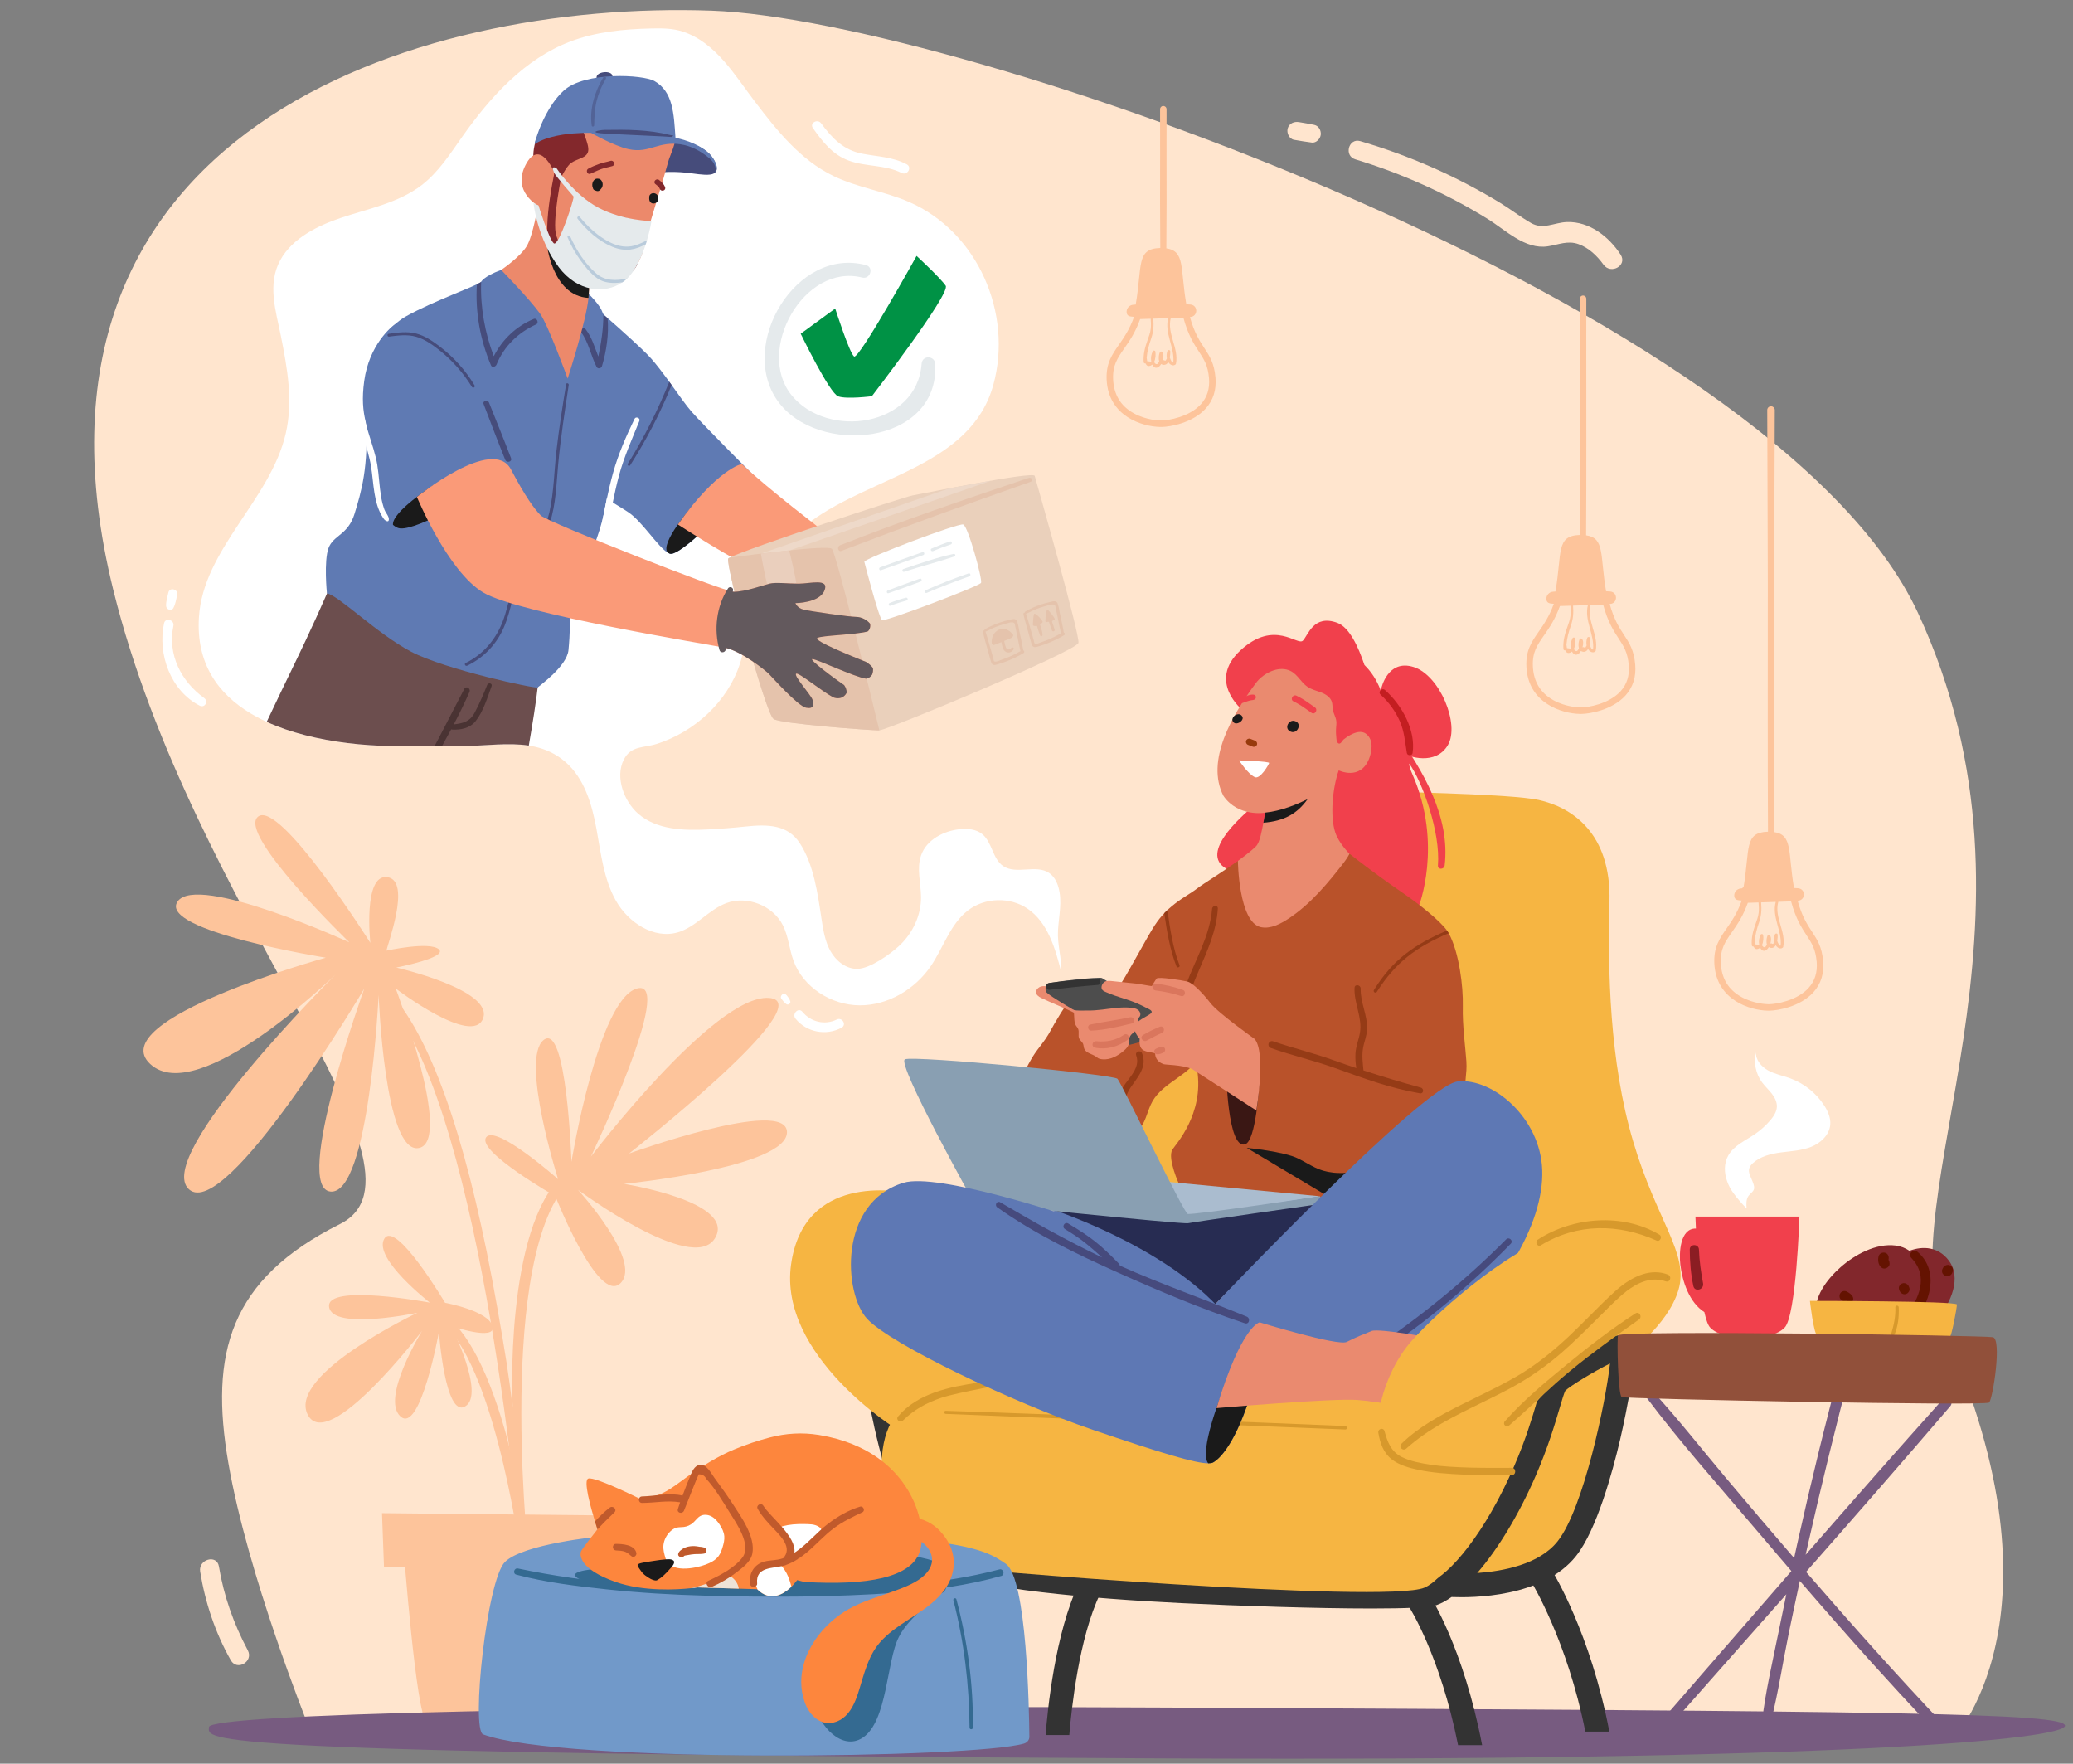 <?xml version="1.0" encoding="UTF-8"?><svg xmlns="http://www.w3.org/2000/svg" xmlns:xlink="http://www.w3.org/1999/xlink" height="1049.0" preserveAspectRatio="xMidYMid meet" version="1.0" viewBox="-56.0 -6.0 1233.2 1049.0" width="1233.2" zoomAndPan="magnify"><rect x="-56.0" y="-6.0" width="1233.2" height="1049.0" fill="#808080" stroke="none"/><defs><clipPath id="a"><path d="M 68 1009 L 1172.43 1009 L 1172.43 1040.051 L 68 1040.051 Z M 68 1009"/></clipPath></defs><g><g><path d="M 127.281 1020.211 C 126.598 1018.09 91.359 930.703 79.871 864.281 C 68.582 799.004 80.449 754.945 146.246 722.047 C 209.453 690.445 58.523 535.617 11.391 344.867 C -56.039 71.992 190.496 -5.969 367.496 0.352 C 514.723 5.609 999.699 175.043 1084.98 358.566 C 1170.27 542.086 1066.488 708.395 1100.672 785.215 C 1177.172 957.152 1104.422 1030.09 1104.422 1030.09 L 127.281 1020.211" fill="#ffe5ce"/></g><g><path d="M 173.938 559.426 C 173.816 557.355 189.188 517.996 174.504 515.734 C 159.82 513.473 164.309 554.793 164.309 554.793 C 164.309 554.793 110.48 469.578 97.555 479.688 C 84.633 489.797 151.816 554.48 151.816 554.48 C 151.816 554.48 61.039 513.004 49.574 530.305 C 38.113 547.605 137.801 563.617 137.801 563.617 C 137.801 563.617 4.816 600.484 33.383 626.883 C 61.953 653.281 143.582 573.672 143.582 573.672 C 143.582 573.672 34.52 681.91 56.445 701.422 C 78.375 720.93 160.703 582.027 160.703 582.027 C 160.703 582.027 117.75 700.961 140.723 702.738 C 163.695 704.516 169.234 585.688 169.234 585.688 C 169.234 585.688 172.727 681.117 193.262 676.801 C 213.801 672.484 179.41 581.977 179.41 581.977 C 179.41 581.977 225.098 616.73 231.383 599.73 C 237.668 582.734 179.723 569.484 179.723 569.484 C 179.723 569.484 210.559 563.527 205.074 558.648 C 199.594 553.77 173.938 559.426 173.938 559.426" fill="#fdc49b"/></g><g><path d="M 274.363 705.484 C 274.363 705.484 227.664 678.898 233.133 670.566 C 238.602 662.23 276.004 695.355 276.004 695.355 C 276.004 695.355 253.418 624.023 267.324 612.641 C 281.23 601.258 283.945 685.066 283.945 685.066 C 283.945 685.066 299.824 588.184 323.004 581.93 C 346.18 575.676 295.535 681.941 295.535 681.941 C 295.535 681.941 368.812 585.52 401.344 587.547 C 433.871 589.574 318.195 680.113 318.195 680.113 C 318.195 680.113 411.949 646.246 412.16 667.371 C 412.367 688.492 315.176 698.164 315.176 698.164 C 315.176 698.164 382.602 708.781 369.27 730.559 C 355.938 752.332 287.828 701.684 287.828 701.684 C 287.828 701.684 326.402 743.922 313.176 757.18 C 299.945 770.438 274.363 705.484 274.363 705.484" fill="#fdc49b"/></g><g><path d="M 253.504 915.547 C 253.309 913.156 231.988 660.98 175.98 591.195 L 179.473 588.395 C 203.387 618.191 223.68 679.801 239.781 771.516 C 244.762 799.887 246.289 809.27 249.012 831.16 C 248.008 815.355 246.293 709.074 285.973 688.109 L 288.496 691.812 C 238.34 726.016 257.855 912.953 257.973 915.25 L 253.504 915.547" fill="#fdc49b"/></g><g><path d="M 253.082 915.266 C 252.93 914.219 236.551 795.578 201.832 776.91 L 203.953 772.969 C 219.484 781.32 233.035 805.305 244.23 844.258 C 252.48 872.973 257.477 914.363 257.516 914.633 L 253.082 915.266" fill="#fdc49b"/></g><g><path d="M 208.762 768.887 C 208.762 768.887 179.387 719.219 172.59 730.828 C 165.797 742.438 199.727 768.789 199.727 768.789 C 199.727 768.789 137.695 757.16 139.773 771.363 C 141.848 785.57 192.293 774.832 192.293 774.832 C 192.293 774.832 115.023 811.43 127.012 835.332 C 138.996 859.23 195.102 785.566 195.102 785.566 C 195.102 785.566 170.355 825.633 182.199 836.461 C 194.043 847.289 205.105 786.227 205.105 786.227 C 205.105 786.227 208.742 837.711 220.777 830.469 C 232.809 823.223 212.375 782.688 212.375 782.688 C 212.375 782.688 239.391 792.008 236.984 782.805 C 234.574 773.602 208.762 768.887 208.762 768.887" fill="#fdc49b"/></g><g><path d="M 314.906 926.633 L 172.441 926.18 L 171.242 894.004 L 315.715 895.469 L 314.906 926.633" fill="#fdc49b"/></g><g><path d="M 184.016 914.152 C 184.016 914.152 191.594 1015.102 197.727 1017.75 C 203.863 1020.398 285.477 1021.539 288.117 1018.039 C 290.762 1014.539 302.488 914.527 302.488 914.527 L 184.016 914.152" fill="#fdc49b"/></g><g clip-path="url(#a)"><path d="M 1172.43 1020.43 C 1172.43 1028.102 1044.73 1041.82 634.816 1039.859 C 50.371 1037.07 68.281 1028.93 68.281 1021.262 C 68.281 1013.59 287.402 1007.898 638.055 1009.629 C 1069.68 1011.77 1172.43 1012.75 1172.43 1020.43" fill="#775b80"/></g><g><path d="M 942.488 761.285 C 936.008 782.871 911.184 800.148 911.184 800.148 C 911.184 800.148 899.309 921.051 846.402 935.09 C 793.512 949.117 760.039 927.531 760.039 927.531 L 564.645 829.293 L 657.652 694.734 L 741.691 464.41 C 741.691 464.41 748.645 464.484 759.227 464.676 C 763.676 464.762 768.77 464.859 774.258 464.984 C 792.926 465.414 816.152 466.129 834.113 467.215 C 835.699 467.309 837.246 467.414 838.738 467.512 C 847.938 468.164 855.336 468.918 859.367 469.805 C 878.789 474.121 902.539 489.238 901.461 530.258 C 900.383 571.285 901.461 625.254 915.5 672.754 C 929.527 720.254 948.961 739.688 942.488 761.285" fill="#f6b542"/></g><g><path d="M 870.59 910.762 C 859.695 924.523 838.109 928.57 822.77 929.621 C 835.047 915.48 847.535 895 857.703 871.48 C 864.926 854.781 869.023 840.898 871.738 831.711 C 873.023 827.352 874.477 822.422 875.184 821.172 C 878.004 818.355 892.555 809.555 901.766 804.992 C 899.262 827.656 886.137 891.125 870.59 910.762 Z M 915.535 793.566 C 914.648 790.965 912.699 789.109 910.18 788.48 C 907.875 787.902 904.379 787.027 885.172 797.961 C 879.852 800.988 867.141 808.484 864.004 812.668 C 861.895 815.48 860.609 819.836 858.277 827.734 C 855.504 837.129 851.707 849.992 844.824 865.91 C 827.605 905.727 806.207 931.016 793.922 935.473 C 787.051 937.32 727.434 937.434 645.516 933.402 C 560.582 929.227 524.809 922.711 512.188 916.398 C 505.773 913.188 493.164 900.602 480.82 852.32 C 472.996 821.734 469.645 793.891 469.621 793.652 C 469.652 793.945 469.645 794.133 469.645 794.211 L 455.613 794.211 C 455.613 795.941 459.379 824.703 466.891 854.488 C 477.562 896.805 490.328 921.156 505.91 928.949 C 526.152 939.07 593.316 944.914 646.348 947.496 C 681.582 949.211 727.531 950.711 759.906 950.711 C 779.793 950.711 794.562 950.145 798.566 948.715 C 801.43 947.691 804.426 946.062 807.516 943.895 C 819.68 944.406 861.953 944.285 881.594 919.473 C 893.844 904 903.207 869.707 907.699 850.641 C 907.809 850.168 918.812 803.191 915.535 793.566" fill="#333"/></g><g><path d="M 825.695 1032 C 814.633 974.07 794.836 943.34 793.98 942.039 L 782.234 949.723 C 782.426 950.016 800.797 978.711 811.395 1032 L 825.695 1032" fill="#333"/></g><g><path d="M 901.371 1023.941 C 890.266 965.543 867.898 929.145 866.934 927.598 L 855.02 935.016 C 855.238 935.367 876.316 969.762 887.086 1023.941 L 901.371 1023.941" fill="#333"/></g><g><path d="M 580.117 1025.961 C 581.316 1011.309 585.789 968.172 598.488 941.922 L 585.859 935.809 C 571.637 965.199 567.121 1011.641 566.027 1025.961 L 580.117 1025.961" fill="#333"/></g><g><path d="M 492.723 1032 C 496.527 1013.051 507.383 965.914 527.016 931.555 L 514.832 924.59 C 492.945 962.895 481.766 1014.391 478.402 1032 L 492.723 1032" fill="#333"/></g><g><path d="M 478.281 844.406 C 477.203 844.406 407.031 800.145 414.59 746.168 C 422.148 692.191 477.203 701.906 486.918 704.066 C 496.637 706.227 577.984 716.547 577.984 716.547 L 573.281 834.691 L 478.281 844.406" fill="#f6b542"/></g><g><path d="M 509.59 819.578 C 509.59 819.578 466.406 818.496 468.566 869.234 C 470.727 919.977 500.953 923.215 506.352 925.371 C 511.746 927.531 768.68 948.043 791.348 938.328 C 814.02 928.609 839.93 856.281 846.406 837.93 C 852.883 819.578 820.496 777.477 820.496 777.477 L 509.59 819.578" fill="#f6b542"/></g><g><path d="M 526.102 816.344 C 508.84 818.953 490.098 822.512 478.258 836.465 C 476.656 838.352 479.426 840.586 481.137 838.91 C 487.77 832.434 495.145 828.336 503.973 825.398 C 514.988 821.738 540.086 818.141 547.371 815.262 C 549.191 814.539 528.191 816.027 526.102 816.344" fill="#d7992c"/></g><g><path d="M 744.289 842.184 C 682.633 839.594 620.965 837.219 559.293 834.969 C 541.727 834.328 524.16 833.656 506.59 833.137 C 505.414 833.102 505.418 834.906 506.59 834.957 C 568.242 837.59 629.926 839.676 691.59 842.141 C 709.156 842.844 726.723 843.539 744.289 844.242 C 745.613 844.293 745.609 842.238 744.289 842.184" fill="#d7992c"/></g><g><path d="M 600.199 675.137 C 600.199 675.137 639.133 595.859 655.094 556.031 C 671.055 516.199 740.941 528.078 740.941 528.078 L 695.266 698.012 L 614.758 702.156 L 600.199 675.137" fill="#f6b542"/></g><g><path d="M 690.945 472.352 C 689.891 473.484 660.742 495.992 669.949 507.727 C 679.152 519.457 713.668 509.48 713.668 509.48 L 708.941 470.156 L 690.945 472.352" fill="#f1404c"/></g><g><path d="M 765.699 403.516 C 765.699 403.516 769.441 385.828 784.98 390.746 C 800.52 395.664 812.555 424.848 805.328 437.18 C 798.098 449.512 781.516 444.164 778.648 441.758 C 775.785 439.352 763.41 429.23 763.41 429.23 L 765.699 403.516" fill="#f1404c"/></g><g><path d="M 773.988 429.25 C 773.84 429.043 773.672 428.891 773.488 428.766 C 771.891 425.836 770.344 423.242 768.934 420.996 C 767.883 409.199 764.148 397.809 755.684 389.531 C 752.031 378.602 746.707 367.078 739.52 364.438 C 725.434 359.258 722.246 371.777 719.062 375.055 C 715.879 378.336 702.164 362.18 681.969 380.797 C 661.773 399.418 683.422 416.605 683.422 416.605 L 714.824 450.453 L 710.129 496.859 L 787.875 533.457 C 787.875 533.457 802.625 496.582 784.277 454.652 C 781.93 449.289 782.332 448.16 782.332 448.16 C 790.059 458.785 801.039 489.02 799.41 508.82 C 799.199 511.422 803.125 511.262 803.418 508.762 C 806.812 479.773 790.496 452.188 773.988 429.25" fill="#f1404c"/></g><g><path d="M 546.617 659.891 C 547.316 662.707 548.625 665.453 550.789 667.398 C 552.703 669.125 555.156 670.125 557.586 670.965 C 560.953 672.125 564.395 673.07 567.832 674.004 C 571.719 675.066 577.168 676.484 581.18 676.23 C 584.723 675.996 586.613 674.52 590.191 674.152 C 594.211 673.738 598.242 673.32 602.273 672.906 C 609.18 672.191 616.73 671.172 621.441 666.066 C 625.207 661.973 626.27 656.16 628.555 651.086 C 633.859 639.305 647.41 635.512 655.578 625.5 C 659.273 620.973 658.516 611.117 660.934 605.844 C 662.051 603.395 663.641 601.02 664.387 598.445 C 665.551 594.449 667.617 590.777 669.457 587.023 C 675.426 574.824 681.391 562.629 687.359 550.43 L 680.41 506.066 C 680.016 506.344 679.625 506.621 679.23 506.895 C 675.848 509.266 672.426 511.574 668.988 513.859 C 666.09 515.789 663.176 517.699 660.246 519.594 C 657.281 521.508 654.68 523.707 651.688 525.547 C 645.723 529.219 639.914 533.34 635.266 538.629 C 631.078 543.395 628.008 549.145 624.879 554.629 C 621.691 560.207 618.629 565.852 615.406 571.402 C 613.113 575.355 610.828 579.594 607.715 582.977 C 602.039 589.145 597.578 572.227 591.871 578.363 C 589.336 581.09 586.91 584.199 583.984 586.516 C 583.191 587.133 582.941 587.352 582.883 587.395 C 582.898 587.352 583.348 586.898 581.715 587.781 C 579 589.262 570.527 604.043 569.121 606.727 C 565.102 614.383 560.547 618.008 556.527 625.668 C 550.852 636.48 543.445 647.082 546.617 659.891" fill="#b9522a"/></g><g><path d="M 604.016 662.41 C 607.516 656.602 607.898 649.898 610.406 643.715 C 613.301 636.586 623.027 630.145 619.914 621.742 C 619.086 619.496 622.523 618.266 623.398 620.477 C 626.621 628.629 620.836 634.52 616.59 640.836 C 611.715 648.082 612.395 657.402 607.285 664.539 C 605.996 666.34 602.855 664.328 604.016 662.41" fill="#953b16"/></g><g><path d="M 638.496 535.289 C 640.016 546.184 641.672 557.816 645.695 568.133 C 646.148 569.312 644.305 569.941 643.859 568.773 C 639.984 558.953 638.129 547.672 636.613 537.18 L 638.496 535.289" fill="#953b16"/></g><g><path d="M 645.641 698.867 C 645.641 698.867 769.965 711.168 780.5 709.406 C 791.035 707.645 815.324 686.418 817.734 674.543 C 820.145 662.664 817.871 651.438 816.32 644.082 C 814.77 636.73 816.883 633.602 816.32 625.117 C 815.758 616.637 813.926 604.195 814.215 592.457 C 814.5 580.723 812.016 560.605 805.941 549.293 L 805.809 549.066 C 805.531 548.562 805.211 548.023 804.809 547.473 C 800.531 541.562 788.582 532.004 778.391 525.027 C 758.375 511.332 741.516 497.637 741.516 497.637 C 700.855 478.605 671.809 513.773 671.098 519.145 C 670.387 524.52 654.746 561.77 653.258 571.457 C 651.77 581.141 650.324 593.797 656.176 630.387 C 660.391 656.727 643.141 674.941 641.426 677.797 C 638.266 683.066 645.641 698.867 645.641 698.867" fill="#b9522a"/></g><g><path d="M 698.586 615.445 C 698.48 613.957 699.93 612.859 701.34 613.344 C 713.477 617.48 725.355 620.293 737.527 624.688 C 741.965 626.289 746.41 627.82 750.871 629.293 C 750.367 626.395 750.191 623.449 750.359 620.492 C 750.609 616.18 752.328 612.383 753.027 608.18 C 754.516 599.238 749.355 590.531 749.805 581.512 C 749.926 579.129 753.52 579.723 753.453 582.055 C 753.223 590.309 757.555 597.859 757.27 606.109 C 757.133 610.066 755.52 613.562 754.855 617.422 C 754.086 621.898 754.676 626.227 755.109 630.672 C 767.77 634.754 776.312 637.367 789.199 640.895 C 791.27 641.461 790.934 644.691 788.695 644.297 C 769.887 640.98 755.703 635.496 737.758 629.113 C 725.035 624.59 712.637 621.812 699.969 617.32 C 699.188 617.043 698.648 616.32 698.59 615.492 L 698.586 615.445" fill="#953b16"/></g><g><path d="M 761.336 582.848 C 772.555 564.801 785.273 555.832 804.809 547.473 C 805.199 548.031 805.531 548.562 805.809 549.066 C 786.41 557.324 774.352 566.238 763.062 583.945 C 762.727 584.473 762 584.578 761.539 584.156 L 761.523 584.141 C 761.16 583.809 761.074 583.266 761.336 582.848" fill="#953b16"/></g><g><path d="M 665.055 534.559 C 663.754 550.742 655.16 564.617 649.629 579.523 C 645.309 591.16 641.852 606.012 648.133 617.598 C 649.043 619.277 651.328 617.852 650.953 616.227 C 649.09 608.207 648.188 600.93 649.805 592.746 C 651.258 585.398 654.102 578.43 657.051 571.578 C 662.227 559.531 667.688 547.66 668.473 534.379 C 668.605 532.164 665.227 532.41 665.055 534.559" fill="#953b16"/></g><g><path d="M 693.09 638.559 C 693.09 638.559 691.301 672.758 684.625 674.637 C 674.191 677.574 673.438 631.18 673.438 631.18 L 693.09 638.559" fill="#3a1714"/></g><g><path d="M 562.344 581.145 C 561.301 581.781 560.309 582.754 560.281 583.977 C 560.25 585.637 561.871 586.797 563.352 587.539 C 568.758 590.246 578.219 593.852 583.566 596.672 C 585.375 597.625 583.668 596.441 585.371 597.566 C 585.973 597.961 586.586 598.363 587.285 598.523 C 587.984 598.684 588.797 598.551 589.266 598.008 C 589.742 597.461 589.754 596.621 589.477 595.949 C 589.199 595.281 588.68 594.742 588.16 594.234 C 584.27 590.426 586.414 588.867 581.715 586.152 C 577.957 583.977 566.242 578.777 562.344 581.145" fill="#ea8a6f"/></g><g><path d="M 595.699 602.16 C 595.699 602.16 566.227 585.707 566.07 583.59 C 565.91 581.469 565.832 580.406 566.812 579.27 C 567.797 578.129 598.453 574.777 599.594 575.758 C 600.73 576.738 642.414 599.742 642.73 603.984 C 643.051 608.223 613.844 616.797 612.707 615.812 C 611.566 614.836 595.699 602.16 595.699 602.16" fill="#4d4d4d"/></g><g><path d="M 617.203 593.438 C 618.59 593.598 620.027 593.883 621.113 594.762 C 622.195 595.637 622.789 597.262 622.098 598.473 C 621.707 599.152 620.961 599.648 620.816 600.422 C 620.684 601.125 621.094 601.801 621.281 602.488 C 621.648 603.832 621.133 605.289 620.262 606.371 C 618.633 608.383 616.324 608.941 615.777 611.824 C 615.598 612.773 615.738 613.766 615.559 614.715 C 615.234 616.445 613.918 617.809 612.578 618.957 C 608.973 622.059 604.406 624.531 599.676 624.059 C 598.859 623.977 598.039 623.805 597.316 623.418 C 596.75 623.117 596.262 622.695 595.738 622.324 C 593.637 620.84 590.074 620.41 588.984 617.742 C 588.59 616.785 588.684 615.676 588.254 614.734 C 587.742 613.613 586.578 612.91 586.035 611.809 C 585.164 610.031 586.148 607.785 585.367 605.969 C 585.008 605.133 584.312 604.488 583.891 603.684 C 582.52 601.066 583.527 597.34 582.348 594.633 C 585.012 595.363 588.094 594.988 590.695 595.043 C 593.676 595.105 596.629 594.875 599.586 594.523 C 605.426 593.832 611.312 592.758 617.203 593.438" fill="#ea8a6f"/></g><g><path d="M 690.336 611.941 C 690.336 611.941 668.836 596.707 664.121 590.664 C 659.406 584.621 653.633 578.656 650.375 577.832 C 647.117 577.012 633.098 574.859 632.117 575.996 C 631.137 577.137 629.258 580.473 629.254 580.477 C 629.141 580.676 621.414 579.176 620.59 579.098 C 615.531 578.594 610.477 578.051 605.422 577.527 C 604.141 577.395 602.805 577.27 601.602 577.73 C 600.195 578.273 599.004 580.301 599.344 581.836 C 599.707 583.492 601.664 583.941 603.008 584.539 C 608.016 586.762 613.391 587.98 618.48 589.988 C 621.535 591.199 624.473 592.684 627.402 594.164 C 630.984 595.977 628.23 597.129 626.027 598.453 C 624.098 599.613 621.73 600.727 620.234 602.465 C 618.273 604.742 618.512 607.922 622.008 611.926 C 622.008 611.926 621.266 616.242 623.543 618.203 C 625.82 620.164 631.121 619.77 631.199 620.832 C 631.277 621.891 631.516 625.07 635.914 626.875 C 637.41 627.488 646.59 627.145 653.188 629.852 L 691.379 654.5 C 691.379 654.5 697.328 619.949 690.336 611.941" fill="#ea8a6f"/></g><g><path d="M 568.203 578.621 C 577.66 577.316 587.191 576.527 596.723 576.074 C 599.141 575.957 599.43 579.645 597.004 579.832 C 587.477 580.578 578 581.598 568.508 582.711 C 565.875 583.02 565.605 578.977 568.203 578.621" fill="#333"/></g><g><path d="M 631.551 579.039 C 637.066 579.684 642.387 580.926 647.629 582.766 C 649.922 583.57 648.887 587.164 646.539 586.41 C 641.621 584.828 636.598 583.742 631.465 583.125 C 628.883 582.812 628.934 578.734 631.551 579.039" fill="#da765d"/></g><g><path d="M 623.93 609.664 C 627.117 607.723 630.5 606.125 633.945 604.699 C 636.258 603.742 637.488 607.332 635.246 608.328 C 632.141 609.707 629.156 611.297 626.18 612.934 C 623.98 614.141 621.719 611.012 623.93 609.664" fill="#da765d"/></g><g><path d="M 631.332 617.984 C 632.359 617.355 633.492 617.07 634.602 616.629 C 635.523 616.258 636.738 616.82 637.031 617.777 C 637.348 618.801 636.867 619.805 635.883 620.211 C 634.781 620.66 633.629 621.141 632.426 621.082 C 631.664 621.047 630.969 620.727 630.695 619.961 C 630.453 619.277 630.695 618.371 631.332 617.984" fill="#da765d"/></g><g><path d="M 592.574 603.41 C 600.406 601.676 608.41 600.789 616.258 599.062 C 618.637 598.539 619.773 602.133 617.371 602.719 C 609.504 604.637 601.277 606.68 593.156 607 C 591.141 607.078 590.512 603.863 592.574 603.41" fill="#da765d"/></g><g><path d="M 596.215 613.305 C 602.18 613.91 607.691 612.855 612.691 609.438 C 614.668 608.09 616.711 611.078 614.793 612.488 C 609.242 616.574 602.281 618.52 595.453 617.148 C 592.941 616.645 593.738 613.051 596.215 613.305" fill="#da765d"/></g><g><path d="M 685.676 676.742 C 685.676 676.742 707.801 678.852 716.23 683.066 C 724.66 687.281 727.82 690.441 737.301 691.492 C 746.785 692.547 772.32 689.402 772.32 689.402 L 745.73 712.566 L 685.676 676.742" fill="#1a1a1a"/></g><g><path d="M 758.449 445.297 C 753.234 458.488 740.391 452.207 740.391 452.211 C 736.848 462.191 735.043 479.27 738.355 489.207 C 740.465 495.527 746.785 501.852 746.785 501.852 C 746.785 501.852 745.516 504.367 743.352 507.164 C 733.957 519.305 723.461 531.922 710.512 540.402 C 705.84 543.465 699.871 546.688 694.082 545.465 C 680.812 542.656 680.41 506.066 680.41 506.066 C 680.41 506.066 687.785 500.797 691.227 497.293 C 693.496 494.988 694.613 488.184 695.566 483.336 C 696.16 480.34 696.523 477.969 696.594 477.461 L 696.609 477.359 C 696.832 477.395 680.598 480.172 671.828 467.414 C 661.023 446.504 677.055 419.137 691.141 400.215 C 695.031 395.027 702.773 390.672 709.348 392.23 C 715.5 393.688 717.094 399.223 721.812 402.496 C 724.219 404.164 727.172 404.789 729.898 405.844 C 732.637 406.895 735.398 408.637 736.289 411.426 C 736.773 412.977 736.617 414.66 736.914 416.262 C 737.34 418.508 738.641 420.512 738.941 422.77 C 739.148 424.254 738.906 425.758 738.809 427.254 C 738.676 429.363 738.809 431.496 739.039 433.605 C 739.141 434.504 739.309 435.496 740.027 436.039 C 741.473 437.148 742.453 434.492 743.391 433.754 C 744.66 432.742 746.02 431.816 747.461 431.062 C 750.152 429.637 753.859 428.371 756.578 430.434 C 761.711 434.238 759.793 441.855 758.449 445.297" fill="#ea8a6f"/></g><g><path d="M 685.293 434.57 C 685.648 433.605 686.781 433.074 687.75 433.441 C 688.703 433.805 689.656 434.168 690.605 434.531 C 691.57 434.898 692.098 436.016 691.734 436.988 C 691.383 437.953 690.246 438.484 689.277 438.117 C 688.328 437.754 687.375 437.391 686.422 437.027 C 685.457 436.66 684.93 435.547 685.293 434.57" fill="#973a0c"/></g><g><path d="M 715.379 407.852 C 717.73 409.117 717.195 408.711 719.48 410.105 C 721.801 411.52 723.934 413.223 726.195 414.727 C 728.234 416.082 726.297 419.379 724.238 418.012 C 721.977 416.512 719.848 414.797 717.523 413.391 C 715.234 412.004 715.773 412.402 713.422 411.137 C 711.254 409.973 713.211 406.688 715.379 407.852" fill="#f1404c"/></g><g><path d="M 690.926 409.422 C 690.992 409.285 691.047 409.133 691.086 408.957 C 691.273 408.055 690.676 407.277 689.801 407.168 C 687.621 406.902 685.484 408.031 683.523 408.82 C 682.977 409.039 682.426 409.262 681.949 409.609 C 681.477 409.961 681.082 410.461 680.977 411.043 C 680.531 413.551 683.887 411.797 684.988 411.449 C 686.129 411.09 687.34 410.633 688.527 410.488 C 689.453 410.375 690.484 410.285 690.926 409.422" fill="#f1404c"/></g><g><path d="M 715.996 427.719 C 717.082 425.973 716.855 423.457 714.004 422.801 C 710.664 422.031 708.02 426.867 711.156 428.852 C 713.18 430.129 715.066 429.207 715.996 427.719" fill="#1a1a1a"/></g><g><path d="M 677.141 422.359 C 677.113 422.156 677.113 421.953 677.152 421.746 C 677.625 419.242 681.312 417.516 682.949 420.043 C 684.371 422.234 680.676 424.898 678.652 424.176 C 677.871 423.898 677.258 423.16 677.141 422.359" fill="#1a1a1a"/></g><g><path d="M 721.879 469.309 C 715.691 478.023 707.82 482.414 695.566 483.336 C 696.16 480.34 696.523 477.969 696.594 477.461 L 696.609 477.371 L 696.609 477.359 L 696.621 477.34 L 696.73 477.324 C 706.066 476.402 715.746 472.352 721.879 469.309" fill="#1a1a1a"/></g><g><path d="M 772.129 699.816 C 770.719 701.848 769.258 703.848 767.695 705.785 C 767.344 706.223 766.941 706.461 766.535 706.543 C 766.172 706.836 765.316 708.398 764.695 708.352 C 716.438 704.602 667.926 704.363 620.277 694.969 L 504.125 740.684 L 653.102 801.844 L 792.363 724.117 C 792.363 724.117 786.312 712.594 772.129 699.816" fill="#5e78b4"/></g><g><path d="M 695.5 703.246 C 695.246 703.953 694.988 704.652 694.738 705.367 C 694.094 704.562 693.402 703.812 692.676 703.094 C 691.535 703.031 690.391 702.969 689.254 702.898 C 690.777 704.246 692.25 705.641 693.57 707.234 C 693.695 707.387 693.848 707.461 694.008 707.504 C 692.18 712.953 690.633 718.605 690.008 724.199 C 689.883 725.316 691.66 725.508 691.938 724.461 C 693.809 717.371 695.238 710.301 697.66 703.363 C 696.938 703.324 696.219 703.285 695.5 703.246" fill="#4b3333"/></g><g><path d="M 567.82 712.617 C 567.82 712.617 632.59 733.129 668.215 770.914 C 670.438 773.27 714.637 730.969 714.637 730.969 L 726.512 710.461 L 567.82 712.617" fill="#272c52"/></g><g><path d="M 624.672 695.629 L 729.266 705.527 L 647.875 718.48 Z M 624.672 695.629" fill="#aabccf"/></g><g><path d="M 729.266 705.527 C 729.266 705.527 653.039 716.93 650.508 716.004 C 647.977 715.074 611.246 638.285 608.766 635.656 C 606.285 633.023 487.523 621.66 482.336 624.066 C 477.148 626.473 523.426 709.406 523.426 709.406 C 523.426 709.406 647.336 722.305 650.77 721.551 C 654.203 720.801 728.703 710.203 728.703 710.203 C 728.703 710.203 730.066 707.258 729.266 705.527" fill="#899fb2"/></g><g><path d="M 647.703 788.891 L 683.797 752.871 L 679.012 800.766 Z M 647.703 788.891" fill="#e99167"/></g><g><path d="M 666.598 769.996 C 666.598 769.996 790.746 639.371 811.258 637.215 C 831.766 635.055 860.375 658.641 861.453 689.945 C 862.535 721.254 838.34 767.242 779.949 813.18 C 751.34 835.684 668.758 808.859 668.758 808.859 C 668.758 808.859 666.598 782.953 666.598 769.996" fill="#5e78b4"/></g><g><path d="M 839.996 731.156 C 816.027 755.281 789.797 776.695 761.73 795.594 C 760.656 796.316 760.438 797.812 761.281 798.793 L 761.312 798.828 C 762.031 799.66 763.262 799.836 764.18 799.227 C 792.602 780.281 818.969 758.18 842.754 733.734 C 844.457 731.988 841.707 729.43 839.996 731.156" fill="#464a7d"/></g><g><path d="M 697.902 781.871 C 695.258 796.52 692.41 808.602 689.516 818.555 C 679.41 853.383 668.875 862.234 665.516 863.918 C 664.914 864.219 664.008 864.371 662.754 864.371 C 655.176 864.34 635.086 858.402 594.27 844.484 C 546.77 828.293 473.898 793.582 459.863 778.469 C 445.832 763.355 442.594 709.379 481.457 697.504 C 501.75 691.305 578.613 716.934 578.613 716.934 C 592.648 722.336 604.008 728.809 604.523 728.809 L 625.574 757.043 L 697.902 781.871" fill="#5e78b4"/></g><g><path d="M 685.664 777.117 C 660.574 766.766 634.969 757.91 610.172 746.797 C 610.145 746.387 609.977 745.965 609.602 745.582 C 598.473 734.172 593.109 729.902 579.461 721.723 C 577.34 720.449 575.434 723.73 577.527 725.027 C 588.156 731.617 590.391 733.758 599.727 741.961 C 578.902 732.039 558.961 720.852 539.027 709.109 C 537.062 707.949 535.461 710.848 537.266 712.125 C 559.473 727.855 584.668 740.047 609.449 751.109 C 633.949 762.055 659.086 772.648 684.57 781.086 C 687.145 781.938 688.043 778.102 685.664 777.117" fill="#464a7d"/></g><g><path d="M 689.516 818.555 C 679.41 853.383 668.875 862.234 665.516 863.918 C 664.914 864.219 664.008 864.371 662.754 864.371 C 656.988 857.441 670.961 822.441 670.961 822.441 L 689.516 818.555" fill="#1a1a1a"/></g><g><path d="M 667.676 831.531 C 667.676 831.531 736.227 825.594 751.34 826.676 C 766.453 827.754 785.887 832.445 785.887 832.445 C 785.887 832.445 801 790.344 799.922 790.344 C 798.84 790.344 764.395 783.895 759.977 785.652 C 755.562 787.406 750.309 789.5 745.156 792.164 C 740.008 794.828 693.383 780.527 693.383 780.527 C 693.383 780.527 682.789 781.871 667.676 831.531" fill="#ea8a6f"/></g><g><path d="M 681.102 446.281 C 681.102 446.281 699.309 446.789 698.988 447.855 C 698.664 448.922 693.629 457.719 690.441 456.219 C 686.285 454.27 681.102 446.281 681.102 446.281" fill="#fff"/></g><g><path d="M 767.977 404.477 C 766.16 402.852 763.477 405.5 765.285 407.164 C 770.152 411.629 774.047 416.879 776.719 422.93 C 779.465 429.145 779.816 435.34 780.922 441.91 C 781.203 443.586 784.078 443.617 784.332 441.91 C 786.371 428.215 777.836 413.281 767.977 404.477" fill="#c31e21"/></g><g><path d="M 829.844 867.566 C 829.844 867.566 775.996 869.766 767.203 857.676 C 758.41 845.59 766.211 811.289 783.793 791.512 C 801.379 771.727 846.961 732.23 876.633 726.738 C 906.305 721.242 937.543 736.789 941.938 749.977 C 946.336 763.164 908.969 785.145 908.969 785.145 C 908.969 785.145 868.309 809.32 845.23 844.488 C 833.133 862.926 829.844 867.566 829.844 867.566" fill="#f6b542"/></g><g><path d="M 935.844 753.121 C 924.637 748.758 913.418 755.652 905.34 762.977 C 895.871 771.562 887.199 781.012 877.875 789.758 C 868.492 798.559 858.543 806.629 847.441 813.176 C 836.5 819.629 824.906 824.867 813.57 830.574 C 801.152 836.82 788.445 843.66 778.445 853.484 C 777.551 854.363 778.895 855.691 779.816 854.855 C 798.246 838.168 822.047 829.734 843.523 817.906 C 853.961 812.16 863.605 805.348 872.574 797.504 C 881.746 789.484 890.23 780.734 898.898 772.188 C 908.457 762.766 920.457 750.125 935.285 755.141 C 936.582 755.578 937.074 753.602 935.844 753.121" fill="#464a7d"/></g><g><path d="M 935.469 754.078 L 935.516 754.094 L 935.844 753.117 Z M 779.156 856.188 C 778.613 856.188 778.066 855.965 777.648 855.52 C 776.883 854.707 776.902 853.504 777.699 852.723 C 787.887 842.715 800.77 835.82 813.09 829.621 C 816.246 828.031 819.422 826.48 822.598 824.93 C 830.68 820.977 839.035 816.895 846.902 812.258 C 856.871 806.379 866.48 798.98 877.145 788.98 C 881.328 785.059 885.449 780.922 889.438 776.922 C 894.332 772.012 899.395 766.93 904.625 762.188 C 915.914 751.953 926.844 748.473 936.227 752.125 L 936.23 752.125 C 937.477 752.613 937.848 753.938 937.48 754.941 C 937.094 756.008 936.031 756.516 934.945 756.148 C 921.301 751.535 909.898 762.809 900.738 771.867 L 899.648 772.945 C 897.793 774.773 895.949 776.613 894.102 778.449 C 887.422 785.102 880.512 791.98 873.277 798.309 C 864.188 806.254 854.348 813.16 844.035 818.84 C 837.699 822.332 831.062 825.574 824.641 828.715 C 809.301 836.211 793.434 843.965 780.531 855.645 C 780.133 856.008 779.645 856.188 779.156 856.188" fill="#d7992c"/></g><g><path d="M 916.898 775.215 C 902.988 784.164 889.766 794.352 876.984 804.836 C 863.938 815.535 850.398 826.656 839.219 839.344 C 837.691 841.078 840.004 843.371 841.746 841.871 C 854.168 831.152 865.742 819.551 878.438 809.117 C 891.516 798.379 905.215 788.602 919.004 778.816 C 921.16 777.289 919.191 773.738 916.898 775.215" fill="#d7992c"/></g><g><path d="M 843.281 867.051 C 830.105 867.137 808.023 867.262 794.973 865.184 C 789.25 864.273 783.133 863.219 777.906 860.602 C 771.41 857.348 769.465 851.754 767.613 845.195 C 766.938 842.809 763.547 843.836 763.953 846.203 C 765 852.246 766.863 857.992 771.832 861.914 C 776.363 865.496 782.223 867.047 787.758 868.246 C 803.098 871.566 827.668 871.508 843.281 871.414 C 846.09 871.395 846.094 867.035 843.281 867.051" fill="#d7992c"/></g><g><path d="M 931.203 728.391 C 909.43 715.414 879.754 717.727 858.895 731.273 C 856.859 732.594 858.535 735.977 860.66 734.676 C 882.234 721.461 906.891 721.75 929.523 731.891 C 931.559 732.801 933.09 729.516 931.203 728.391" fill="#d7992c"/></g><g><path d="M 300.516 907.938 C 300.516 907.938 255.176 912.258 244.379 923.051 C 233.582 933.848 224.121 1022.91 231.426 1025.609 C 278.566 1043.039 523.621 1039.801 553.148 1031.051 C 555.008 1030.5 556.367 1028.941 556.352 1027.012 C 556.215 1010.852 554.902 932.836 542.332 924.133 C 528.297 914.414 509.945 902.539 300.516 907.938" fill="#7199c9"/></g><g><path d="M 538.473 927.484 C 502.238 937.082 464.758 938.246 427.492 938.906 C 390.121 939.566 352.688 939.41 315.434 936.137 C 294.188 934.27 273.066 931.316 252.191 926.934 C 249.82 926.438 248.805 929.965 251.184 930.594 C 268.691 935.242 287.039 937.426 305.02 939.348 C 324.457 941.422 343.984 942.543 363.527 943.078 C 401.469 944.117 439.832 944.02 477.711 941.34 C 498.586 939.859 519.363 937.039 539.547 931.391 C 542.055 930.688 540.996 926.816 538.473 927.484" fill="#346a91"/></g><g><path d="M 512.965 945.297 C 512.652 944.121 510.836 944.617 511.145 945.797 C 517.57 970.613 520.555 995.973 520.773 1021.582 C 520.785 1022.859 522.73 1022.859 522.746 1021.582 C 523.094 995.895 519.547 970.105 512.965 945.297" fill="#346a91"/></g><g><path d="M 504.891 933.395 C 504.555 932.973 504.172 932.605 503.766 932.273 C 504.965 931.594 505.797 930.859 506.195 930.062 C 511.523 919.402 465.688 917.273 465.688 917.273 L 302.594 926.867 C 302.594 926.867 278.078 927.934 288.734 933.262 C 299.395 938.594 335.469 939 377.129 939.859 C 408.641 940.516 463.281 940.672 490.336 936.094 C 487.09 943.238 476.77 948.43 471.113 952.461 C 463.855 957.641 456.59 962.852 449.891 968.75 C 438.621 978.676 426.699 992.32 429.23 1008.531 C 431.047 1020.129 444.844 1035.691 457.195 1027.582 C 471.98 1017.879 471.391 981.836 478.695 967.707 C 483.449 958.516 489.883 954.207 496.691 946.535 C 502.438 940.059 506.969 944.02 507.352 934.938 C 507.406 933.633 505.902 933.004 504.891 933.395" fill="#346a91"/></g><g><path d="M 506.707 909.02 C 502.703 903.199 498.07 899.301 491.086 897.348 C 489.465 890.406 486.27 882.84 481.047 875.691 C 479.406 873.438 477.559 871.234 475.484 869.098 C 470.145 863.559 463.332 858.516 454.824 854.574 C 449.566 852.125 443.672 850.098 437.055 848.629 C 435.445 848.27 433.797 847.949 432.102 847.656 C 431.785 847.594 431.465 847.539 431.141 847.484 C 421.293 845.887 411.609 846.457 401.926 848.996 C 394.715 850.875 387.645 853.262 380.758 856.121 C 370.945 860.199 362.223 865.75 353.531 871.828 C 347.152 876.297 339.766 882.859 331.82 884.188 C 325.344 885.27 324.266 885.27 324.266 885.27 C 324.266 885.27 298.355 872.312 294.035 873.395 C 290.809 874.203 295.418 890.676 297.957 898.957 C 298.82 901.766 299.434 903.621 299.434 903.621 C 299.434 903.621 299.188 903.934 298.766 904.461 C 296.727 907.031 290.613 914.781 289.719 916.574 C 288.641 918.734 288.641 927.371 310.23 934.926 C 326.879 940.758 346.719 939.523 354.945 938.652 C 357.395 938.395 358.809 938.164 358.809 938.164 L 383.508 938.91 L 393.398 939.215 L 393.938 939.234 L 394.434 939.246 C 401.871 946.684 409.312 942.688 413.836 938.66 C 415.605 937.086 416.922 935.5 417.621 934.602 C 417.988 934.129 418.184 933.848 418.184 933.848 L 422.504 934.926 C 459.207 937.086 487.277 932.77 491.594 915.496 C 491.93 914.156 492.156 912.668 492.273 911.059 C 497.176 914.719 500.383 920.602 497.184 926.68 C 494.152 932.441 487.406 935.801 481.488 938.219 C 480.961 938.434 480.43 938.641 479.922 938.848 C 476.352 940.25 472.734 941.48 469.117 942.711 C 464.68 944.223 460.254 945.742 455.957 947.59 C 452.742 948.973 449.609 950.535 446.59 952.438 C 444.559 953.711 442.582 955.137 440.684 956.68 L 440.672 956.68 C 436.332 960.211 432.391 964.398 429.184 969.039 C 428.84 969.535 428.516 970.031 428.191 970.539 C 425.797 974.242 423.863 978.219 422.555 982.352 C 420.105 990.113 419.836 998.438 422.793 1006.66 C 425.621 1014.5 432.684 1021.27 441.492 1018.051 C 447.246 1015.961 450.57 1010.969 452.891 1005.379 C 453.973 1002.77 454.836 1000.031 455.613 997.398 L 455.613 997.391 C 456.152 995.605 456.637 993.891 457.145 992.281 C 457.934 989.746 458.73 987.219 459.672 984.734 C 459.953 983.98 460.242 983.227 460.559 982.48 C 461.289 980.676 462.121 978.918 463.07 977.203 C 463.375 976.66 463.688 976.121 464.012 975.582 C 465.996 972.355 468.492 969.535 471.266 967.012 C 473.566 964.906 476.07 962.996 478.641 961.203 C 478.93 960.996 479.211 960.805 479.504 960.609 C 479.719 960.457 479.945 960.309 480.172 960.156 C 483.195 958.094 486.324 956.129 489.391 954.09 C 495.316 950.148 501.027 945.914 505.402 940.227 C 512.57 930.91 513.691 919.176 506.707 909.02" fill="#fd863d"/></g><g><path d="M 383.508 938.91 L 358.809 938.164 C 358.809 938.164 357.395 938.395 354.945 938.652 C 361.133 937.238 367.059 935.324 372.703 932.25 C 373.082 932.031 373.469 931.871 373.848 931.766 C 375.305 930.898 377.246 930.781 378.695 931.688 C 381.168 933.254 382.938 935.734 383.465 938.652 L 383.508 938.91" fill="#eee3d8"/></g><g><path d="M 338.676 912.949 C 339.031 909.867 340.551 906.949 342.809 904.824 C 343.855 903.84 345.082 903.008 346.473 902.645 C 347.863 902.277 349.336 902.402 350.762 902.227 C 352.801 901.977 354.758 901.094 356.293 899.73 C 357.816 898.379 358.965 896.555 360.773 895.621 C 362.828 894.562 365.406 894.902 367.422 896.043 C 369.434 897.184 370.961 899.023 372.223 900.965 C 373.57 903.035 374.691 905.336 374.883 907.801 C 375.039 909.855 374.547 911.906 373.969 913.887 C 373.387 915.891 372.699 917.91 371.449 919.582 C 369.562 922.105 366.59 923.574 363.625 924.656 C 357.199 926.996 342.461 929.809 339.887 920.777 C 339.156 918.219 338.367 915.637 338.676 912.949" fill="#fff"/></g><g><path d="M 379.824 888.41 C 376.383 883.137 372.707 878.023 368.973 872.961 C 367.004 870.289 364.426 864.809 360.348 865.293 C 356.914 865.699 355.566 869.594 354.449 872.309 C 352.922 876.035 351.426 879.789 350.02 883.574 C 342.117 881.629 333.957 883.883 325.934 884.059 C 323.453 884.109 323.441 887.922 325.934 887.922 C 333.586 887.914 341.043 886.254 348.594 887.555 C 348.137 888.883 347.68 890.211 347.262 891.551 C 346.516 893.926 349.984 894.711 350.887 892.551 C 352.609 888.434 354.172 884.25 355.836 880.109 C 356.73 877.883 357.602 875.645 358.547 873.438 C 358.922 872.602 359.293 871.762 359.664 870.922 C 361.789 870.875 363.262 871.742 364.09 873.523 C 369.527 879.434 374.012 887.133 378.254 893.926 C 382.211 900.262 391.227 913.086 385.617 920.43 C 380.895 926.613 372.32 931.023 365.402 934.211 C 362.941 935.344 365.082 938.879 367.512 937.82 C 372.684 935.57 377.516 932.773 381.984 929.324 C 385.691 926.465 390.555 923.031 391.547 918.129 C 393.562 908.203 384.879 896.148 379.824 888.41" fill="#c05a2c"/></g><g><path d="M 344.871 923.992 C 345.211 923.09 345.098 922.266 343.977 921.801 C 342.891 921.348 341.672 921.375 340.496 921.457 C 337.984 921.629 335.488 922.004 332.996 922.379 C 330.832 922.707 328.668 923.031 326.523 923.445 C 325.543 923.637 324.551 923.848 323.684 924.336 C 323.531 924.422 323.375 924.523 323.312 924.688 C 323.254 924.844 323.297 925.016 323.344 925.172 C 323.707 926.348 324.645 927.375 325.309 928.395 C 326.027 929.5 327.004 930.426 328.059 931.203 C 329.691 932.402 332.133 934.02 334.227 934.059 C 334.609 934.062 334.961 933.867 335.289 933.676 C 337.883 932.152 340.035 929.98 342.016 927.746 C 342.613 927.074 344.324 925.434 344.871 923.992" fill="#1a1a1a"/></g><g><path d="M 362.949 914.477 C 362.016 914.148 360.992 914.012 359.945 913.977 L 359.902 913.961 C 356.484 913.246 352.516 913.492 349.574 915.566 C 349.438 915.664 349.324 915.781 349.223 915.902 C 348.523 916.344 347.945 916.953 347.582 917.852 C 346.699 920.051 349.938 920.969 351.129 919.348 C 351.223 919.223 352.848 919.02 353.211 918.945 C 354.484 918.688 355.75 918.496 357.043 918.395 C 359.02 918.238 361.016 918.477 362.949 918.055 C 364.863 917.637 364.559 915.039 362.949 914.477" fill="#c05a2c"/></g><g><path d="M 322.562 917.602 C 321.352 912.746 314.453 912.332 310.48 912.285 C 307.957 912.258 307.988 916.047 310.48 916.184 C 312.309 916.281 314.172 916.355 315.914 916.984 C 317.535 917.57 318.449 918.762 319.801 919.723 C 321.207 920.723 322.934 919.078 322.562 917.602" fill="#c05a2c"/></g><g><path d="M 309.453 893.578 C 305.719 897.109 302.113 900.66 298.766 904.461 C 299.188 903.934 299.434 903.621 299.434 903.621 C 299.434 903.621 298.82 901.766 297.957 898.957 C 300.613 895.977 303.492 893.203 306.637 890.762 C 308.602 889.23 311.375 891.766 309.453 893.578" fill="#c05a2c"/></g><g><path d="M 406.117 922.723 C 401.52 923.887 396.918 925.582 394.105 928.633 C 392.242 932.102 393.141 935.887 394.672 939.473 C 402.031 946.59 409.359 942.645 413.836 938.66 C 414.172 938.359 414.488 938.059 414.797 937.762 C 413.348 932.059 411.445 927.012 406.117 922.723" fill="#fff"/></g><g><path d="M 431.449 902.324 C 428.75 900.344 425.145 900.543 421.945 900.484 C 417.746 900.41 413.629 900.715 409.559 901.789 C 406.848 902.508 407.176 907.039 409.922 907.066 C 409.984 907.371 410.09 907.688 410.273 908.012 C 411.008 909.324 412.066 910.324 412.953 911.523 C 413.078 911.695 413.18 911.859 413.289 912.027 C 413.543 912.844 413.812 913.645 414.219 914.301 C 414.426 915.359 414.383 916.469 414.184 917.738 C 413.711 920.82 416.82 922.676 419.273 920.703 C 424.016 916.902 428.539 912.965 431.754 907.746 C 431.859 907.574 431.938 907.406 432.004 907.238 C 433.164 905.957 433.312 903.691 431.449 902.324" fill="#fff"/></g><g><path d="M 455.621 890.133 C 448.73 892.223 442.32 895.953 436.613 900.305 C 429.977 905.355 424.645 911.973 417.797 916.746 C 417.398 917.023 416.996 917.289 416.59 917.551 C 417.84 907.801 402.305 896.418 398.078 889.559 C 396.785 887.465 393.543 889.344 394.77 891.492 C 397.371 896.035 400.848 899.699 404.445 903.465 C 408.93 908.145 415.473 914.84 409.906 920.816 C 408.844 921.172 407.754 921.461 406.633 921.656 C 403.223 922.254 399.758 922.062 396.559 923.586 C 391.598 925.949 389.414 931.078 390.285 936.355 C 390.672 938.668 394.637 938.156 394.414 935.797 C 393.449 925.668 403.727 927.09 410.566 925.141 C 410.91 925.148 411.262 925.051 411.605 924.809 L 411.633 924.789 C 416.457 923.133 420.699 920.176 424.555 916.887 C 429.875 912.344 434.512 907.062 440.152 902.891 C 445.406 899 451.152 896.258 457.027 893.465 C 458.898 892.57 457.578 889.539 455.621 890.133" fill="#c05a2c"/></g><g><path d="M 908.121 405.078 C 901.133 412.797 888.656 414.715 884.824 414.781 L 884.191 414.781 L 883.938 414.777 C 883.098 414.766 875.508 414.527 868.227 410.539 C 860.453 406.277 856.301 399.477 855.883 390.324 C 855.504 381.961 858.445 377.738 862.523 371.895 C 865.629 367.441 869.125 362.422 871.953 354.469 L 878.219 354.27 C 878.371 356.25 878.488 358.25 878.258 360.223 C 877.977 362.613 877.129 364.887 876.316 367.141 C 874.816 371.289 873.695 375.609 874.066 380.066 C 874.117 380.691 874.699 380.945 875.156 380.816 C 875.707 382.094 876.66 382.93 878.469 382.004 C 878.719 381.879 878.945 381.707 879.156 381.52 C 879.668 382.609 880.492 383.539 881.781 383.414 C 882.809 383.312 883.746 382.402 884.461 381.184 C 884.84 381.445 885.289 381.629 885.844 381.68 C 887.176 381.801 888.078 381.098 888.688 380.043 C 888.863 380.32 889.059 380.586 889.277 380.836 C 890.141 381.824 891.793 382.43 892.715 381.621 C 892.973 381.555 893.195 381.383 893.258 381.078 C 895.094 371.754 887.816 363.168 890.16 353.883 L 897.688 353.641 C 900.465 363.961 904.02 369.383 906.902 373.781 C 909.91 378.379 912.289 382.008 912.93 389.648 C 913.441 395.793 911.824 400.984 908.121 405.078 Z M 879.793 354.219 L 888.609 353.934 C 886.355 362.848 892.52 371.238 891.699 380.199 C 890.996 380.906 890.023 378.555 889.602 377.387 C 889.863 376 889.906 374.59 889.875 373.688 C 889.84 372.691 888.527 372.574 888.195 373.461 C 887.676 374.844 887.551 376.406 887.852 377.867 C 887.738 378.172 887.602 378.449 887.414 378.66 C 887.273 379.309 886.82 379.387 886.051 378.895 C 885.797 378.965 885.59 378.984 885.406 378.973 C 885.992 376.992 885.996 374.902 885.02 373.984 C 884.656 373.645 883.926 373.637 883.691 374.152 C 883.09 375.469 882.746 377.762 883.293 379.477 C 882.848 380.648 881.922 382.328 880.492 380.395 C 880.398 380.27 880.34 380.117 880.27 379.973 C 881.176 378.055 881.297 375.41 880.992 373.762 C 880.863 373.078 879.801 372.957 879.496 373.566 C 878.535 375.473 878.164 377.5 878.562 379.602 L 878.477 379.82 C 877.688 379.711 876.898 379.602 876.109 379.492 C 876.172 379.555 875.934 378.055 875.84 377.484 C 876.168 373.578 877.113 370.035 878.461 366.203 C 879.883 362.156 880.137 358.379 879.793 354.219 Z M 916.77 389.328 C 916.051 380.715 913.305 376.523 910.125 371.672 C 907.312 367.383 904.152 362.555 901.574 353.242 L 901.738 353.234 C 906.52 352.938 906.527 346.094 901.738 345.797 C 900.98 345.75 900.207 345.711 899.441 345.668 L 899.426 345.652 C 895.719 324.082 898.785 314.012 887.547 312.398 C 887.785 274.648 887.652 236.891 887.652 199.137 C 887.652 196.312 887.664 174.523 887.676 171.695 C 887.676 170.766 887.008 169.965 886.086 169.805 L 886.051 169.801 C 884.883 169.598 883.812 170.504 883.816 171.691 C 883.828 174.52 883.84 196.312 883.84 199.137 C 883.84 236.809 883.707 274.484 883.941 312.156 L 883.883 312.156 L 883.883 312.176 C 869.465 312.609 873.328 322.566 869.316 345.801 L 869.297 345.82 C 868.812 345.855 868.324 345.891 867.844 345.93 C 865.465 346.121 863.637 348.234 863.926 350.602 C 864.219 353.035 866.367 352.965 868.336 353.133 C 865.672 360.629 862.328 365.434 859.359 369.688 C 855.191 375.664 851.594 380.828 852.031 390.5 C 853.027 412.352 873.297 418.457 883.863 418.633 C 883.863 418.633 884.035 418.637 884.328 418.637 L 884.469 418.637 C 884.617 418.637 884.758 418.637 884.895 418.629 L 884.898 418.633 C 889.457 418.559 903.031 416.441 910.977 407.664 C 915.426 402.75 917.375 396.578 916.77 389.328" fill="#fdc49b"/></g><g><path d="M 658.422 234.398 C 651.438 242.117 638.957 244.035 635.129 244.102 L 634.684 244.105 L 634.496 244.102 L 634.242 244.102 C 633.398 244.086 625.812 243.852 618.531 239.859 C 610.758 235.598 606.602 228.797 606.188 219.645 C 605.805 211.281 608.75 207.059 612.824 201.215 C 615.93 196.762 619.43 191.742 622.258 183.789 L 628.523 183.59 C 628.676 185.57 628.793 187.57 628.562 189.543 C 628.281 191.938 627.43 194.211 626.617 196.461 C 625.121 200.609 624 204.934 624.367 209.387 C 624.422 210.016 625.004 210.266 625.461 210.137 C 626.008 211.414 626.965 212.25 628.77 211.328 C 629.023 211.199 629.25 211.027 629.461 210.84 C 629.969 211.93 630.797 212.859 632.086 212.734 C 633.113 212.633 634.051 211.727 634.766 210.504 C 635.141 210.766 635.59 210.949 636.148 211 C 637.48 211.121 638.383 210.418 638.992 209.363 C 639.164 209.641 639.359 209.906 639.578 210.156 C 640.445 211.148 642.098 211.754 643.02 210.941 C 643.277 210.875 643.5 210.707 643.559 210.398 C 645.395 201.074 638.121 192.488 640.465 183.203 L 647.988 182.961 C 650.766 193.281 654.32 198.707 657.203 203.105 C 660.215 207.699 662.594 211.328 663.23 218.973 C 663.746 225.113 662.129 230.305 658.422 234.398 Z M 630.098 183.539 L 638.914 183.254 C 636.656 192.168 642.82 200.559 642 209.52 C 641.301 210.227 640.328 207.879 639.902 206.707 C 640.164 205.32 640.211 203.91 640.176 203.008 C 640.141 202.012 638.832 201.895 638.5 202.781 C 637.98 204.164 637.852 205.727 638.152 207.188 C 638.043 207.492 637.906 207.77 637.715 207.98 C 637.578 208.629 637.121 208.707 636.355 208.219 C 636.102 208.285 635.891 208.305 635.711 208.297 C 636.297 206.312 636.301 204.223 635.324 203.305 C 634.961 202.965 634.23 202.961 633.992 203.477 C 633.391 204.789 633.051 207.082 633.594 208.797 C 633.148 209.969 632.227 211.652 630.797 209.719 C 630.703 209.59 630.641 209.441 630.574 209.297 C 631.477 207.375 631.602 204.73 631.297 203.082 C 631.168 202.398 630.105 202.277 629.801 202.887 C 628.84 204.793 628.465 206.82 628.863 208.922 L 628.777 209.145 C 627.988 209.031 627.199 208.926 626.41 208.812 C 626.473 208.875 626.234 207.375 626.141 206.805 C 626.473 202.902 627.418 199.355 628.766 195.523 C 630.188 191.477 630.438 187.699 630.098 183.539 Z M 667.074 218.652 C 666.355 210.035 663.605 205.844 660.426 200.992 C 657.617 196.703 654.457 191.879 651.879 182.562 L 652.039 182.555 C 656.82 182.258 656.832 175.414 652.039 175.117 C 651.281 175.07 650.512 175.031 649.746 174.988 L 649.727 174.973 C 646.023 153.402 649.09 143.332 637.852 141.719 C 638.09 103.969 637.953 124.156 637.957 86.406 C 637.957 83.582 637.965 61.789 637.977 58.965 C 637.98 58.031 637.309 57.23 636.391 57.074 L 636.352 57.066 C 635.184 56.867 634.117 57.773 634.121 58.957 C 634.133 61.785 634.141 83.578 634.141 86.406 C 634.141 124.078 634.012 103.809 634.246 141.477 L 634.184 141.477 L 634.184 141.496 C 619.766 141.93 623.633 151.887 619.621 175.121 L 619.598 175.141 C 619.113 175.18 618.629 175.215 618.145 175.254 C 615.77 175.441 613.941 177.555 614.227 179.922 C 614.523 182.355 616.672 182.285 618.637 182.453 C 615.973 189.949 612.633 194.754 609.664 199.012 C 605.496 204.988 601.895 210.148 602.336 219.82 C 603.328 241.672 623.598 247.777 634.168 247.953 C 634.168 247.953 634.34 247.957 634.633 247.957 L 634.773 247.957 C 634.918 247.957 635.062 247.957 635.199 247.949 L 635.199 247.953 C 639.762 247.879 653.336 245.762 661.277 236.988 C 665.727 232.07 667.68 225.902 667.074 218.652" fill="#fdc49b"/></g><g><path d="M 1019.922 581.586 C 1012.941 589.305 1000.461 591.223 996.629 591.285 L 996.188 591.289 L 995.996 591.289 L 995.742 591.285 C 994.898 591.27 987.312 591.035 980.031 587.047 C 972.258 582.785 968.102 575.984 967.688 566.832 C 967.305 558.465 970.25 554.242 974.324 548.398 C 977.43 543.945 980.93 538.93 983.758 530.977 L 990.141 530.77 C 990.301 532.816 990.445 534.887 990.207 536.926 C 989.934 539.258 989.105 541.473 988.312 543.664 C 986.852 547.707 985.762 551.914 986.121 556.254 C 986.172 556.863 986.742 557.109 987.184 556.984 C 987.719 558.23 988.648 559.043 990.41 558.145 C 990.656 558.02 990.875 557.852 991.082 557.668 C 991.578 558.73 992.383 559.637 993.637 559.516 C 994.637 559.414 995.551 558.531 996.246 557.34 C 996.613 557.598 997.051 557.773 997.594 557.824 C 998.891 557.945 999.77 557.258 1000.359 556.23 C 1000.531 556.504 1000.719 556.762 1000.941 557.004 C 1001.781 557.969 1003.391 558.559 1004.289 557.77 C 1004.539 557.703 1004.75 557.539 1004.809 557.238 C 1006.609 548.09 999.406 539.676 1001.84 530.555 L 1001.852 530.395 L 1009.488 530.145 C 1012.27 540.465 1015.82 545.891 1018.699 550.289 C 1021.719 554.887 1024.09 558.516 1024.73 566.156 C 1025.238 572.301 1023.629 577.488 1019.922 581.586 Z M 991.668 530.723 L 1000.371 530.441 C 997.914 539.258 1004.109 547.535 1003.289 556.383 C 1002.609 557.074 1001.672 554.781 1001.25 553.645 C 1001.512 552.293 1001.551 550.922 1001.52 550.043 C 1001.48 549.07 1000.211 548.957 999.883 549.82 C 999.379 551.168 999.254 552.688 999.547 554.113 C 999.438 554.41 999.305 554.68 999.121 554.887 C 998.984 555.516 998.543 555.59 997.797 555.113 C 997.547 555.184 997.344 555.199 997.168 555.191 C 997.738 553.262 997.742 551.223 996.789 550.328 C 996.438 549.996 995.727 549.992 995.496 550.496 C 994.91 551.777 994.578 554.012 995.105 555.68 C 994.676 556.82 993.773 558.461 992.383 556.574 C 992.293 556.453 992.23 556.305 992.164 556.164 C 993.047 554.297 993.164 551.723 992.867 550.113 C 992.742 549.449 991.711 549.332 991.41 549.922 C 990.477 551.777 990.113 553.754 990.504 555.801 L 990.418 556.016 C 989.648 555.91 988.879 555.805 988.113 555.695 C 988.172 555.754 987.938 554.297 987.848 553.738 C 988.172 549.938 989.09 546.484 990.402 542.754 C 991.828 538.695 992.047 534.918 991.668 530.723 Z M 1028.57 565.836 C 1027.859 557.219 1025.109 553.027 1021.93 548.176 C 1019.121 543.891 1015.961 539.062 1013.379 529.75 L 1013.539 529.738 C 1018.32 529.441 1018.328 522.602 1013.539 522.305 C 1012.781 522.258 1012.012 522.219 1011.25 522.176 L 1011.23 522.156 C 1007.52 500.59 1010.59 490.516 999.352 488.906 C 999.59 451.152 999.453 378.629 999.457 340.875 C 999.457 321.617 999.676 280.148 999.793 237.891 C 999.797 236.785 998.984 235.848 997.891 235.688 L 997.844 235.68 C 996.504 235.48 995.301 236.527 995.305 237.883 C 995.422 280.145 995.641 321.617 995.641 340.875 C 995.645 378.551 995.512 450.992 995.746 488.664 L 995.684 488.664 L 995.684 488.684 C 981.438 489.109 985.047 498.84 981.258 521.496 C 980.898 521.824 980.648 522.059 980.289 522.387 C 980.059 522.402 979.832 522.422 979.602 522.441 C 977.223 522.633 975.402 524.738 975.711 527.109 C 976.027 529.539 978.168 529.473 980.137 529.641 C 977.473 537.137 974.133 541.938 971.164 546.195 C 966.996 552.172 963.395 557.336 963.836 567.008 C 964.828 588.855 985.098 594.965 995.668 595.141 C 995.668 595.141 995.84 595.145 996.133 595.145 L 996.273 595.145 C 996.422 595.145 996.562 595.145 996.699 595.137 L 996.699 595.141 C 1001.262 595.062 1014.84 592.949 1022.781 584.172 C 1027.23 579.258 1029.18 573.086 1028.57 565.836" fill="#fdc49b"/></g><g><path d="M 952.59 717.625 C 952.59 717.625 952.676 720.355 952.883 724.703 L 952.793 724.734 C 943.422 724.613 942.77 739.168 943.617 746.242 C 944.816 756.23 948.91 768.699 957.91 774.445 C 958.906 778.973 960.074 782.336 961.434 783.695 C 963.543 785.805 966.199 787.125 969.273 787.941 L 997.777 787.941 C 1000.852 787.125 1003.512 785.805 1005.621 783.695 C 1012.559 776.754 1014.461 717.625 1014.461 717.625 L 952.59 717.625" fill="#f1404c"/></g><g><path d="M 957.141 757.344 C 955.898 750.648 954.938 744.035 954.688 737.219 C 954.555 733.719 949.207 733.688 949.223 737.219 C 949.258 744.484 949.832 751.824 951.355 758.938 C 952.172 762.738 957.84 761.102 957.141 757.344" fill="#8b1d23"/></g><g><path d="M 971.426 696.562 C 969.648 691.508 969.465 685.906 972.188 681.172 C 975.574 675.281 982.328 672.41 987.945 668.586 C 991.414 666.223 994.555 663.383 997.258 660.176 C 999.145 657.93 1000.879 655.328 1001.039 652.398 C 1001.199 649.477 999.75 646.691 997.941 644.391 C 996.133 642.09 993.938 640.109 992.199 637.754 C 988.473 632.699 987.113 625.969 988.59 619.863 C 988.336 624.465 991.848 628.527 995.898 630.73 C 999.949 632.93 1004.57 633.777 1008.91 635.352 C 1017.172 638.355 1024.41 644.117 1029.18 651.5 C 1031.422 654.965 1033.172 658.996 1032.781 663.105 C 1032.191 669.145 1027.051 673.902 1021.41 676.137 C 1015.77 678.367 1009.578 678.645 1003.57 679.438 C 997.551 680.227 991.309 681.707 986.809 685.777 C 982.113 690.027 985.516 693.141 987.098 698.215 C 987.406 699.195 987.684 700.242 987.426 701.238 C 986.996 702.879 985.301 703.805 984.273 705.152 C 982.676 707.246 982.816 710.145 983.035 712.77 C 980.176 709.93 977.535 706.863 975.152 703.613 C 973.617 701.52 972.316 699.109 971.426 696.562" fill="#fff"/></g><g><path d="M 1024.309 778.695 L 1096.359 778.695 C 1104.762 768.766 1111.012 753.953 1103.301 743.734 C 1097.199 735.648 1088.102 734.906 1079.891 737.953 C 1077.531 736.344 1074.801 735.23 1071.75 734.836 C 1060.031 733.312 1047.391 740.254 1038.898 747.754 C 1030.871 754.836 1022.191 765.98 1024.512 777.309 C 1024.281 777.703 1024.211 778.207 1024.309 778.695" fill="#82272c"/></g><g><path d="M 1084.75 738.617 C 1082.23 736.484 1078.711 739.855 1081.078 742.297 C 1091.52 753.059 1085.602 766.652 1077.699 776.766 C 1075.531 779.535 1079.031 783.375 1081.672 780.742 C 1092.41 770.008 1097.969 749.805 1084.75 738.617" fill="#641301"/></g><g><path d="M 1068.078 745.457 C 1068.031 745.117 1067.988 744.777 1067.941 744.434 C 1067.84 744.152 1067.719 743.891 1067.578 743.629 C 1067.551 743.508 1067.52 743.379 1067.5 743.32 L 1067.488 743.285 L 1067.488 743.176 L 1067.5 742.934 L 1067.5 742.914 C 1067.852 741.336 1067.031 739.488 1065.34 739.105 C 1063.738 738.738 1061.941 739.586 1061.531 741.27 C 1061.238 742.445 1061.219 743.574 1061.441 744.766 C 1061.531 745.23 1061.68 745.645 1061.859 746.082 C 1062.238 746.977 1062.672 747.492 1063.488 748.09 C 1065.25 749.375 1068.352 747.672 1068.078 745.457" fill="#641301"/></g><g><path d="M 1046.141 765.238 C 1045.43 763.875 1044.059 762.992 1042.738 762.27 C 1041.43 761.551 1039.82 761.852 1038.898 763.035 C 1038.07 764.113 1038 765.988 1039.141 766.938 C 1039.762 767.461 1040.41 767.938 1041.078 768.395 C 1041.93 768.973 1042.82 769.172 1043.82 769.281 C 1044.73 769.383 1045.699 768.699 1046.141 767.949 C 1046.641 767.09 1046.59 766.102 1046.141 765.238" fill="#641301"/></g><g><path d="M 1079.859 760.027 C 1079.602 759.297 1079.371 758.559 1078.75 758.039 C 1077.801 757.238 1076.648 756.914 1075.461 757.414 C 1074.422 757.855 1073.539 758.977 1073.609 760.168 C 1073.66 760.992 1073.891 761.672 1074.352 762.348 C 1075.199 763.598 1076.672 764.188 1078.109 763.578 C 1079.41 763.031 1080.352 761.453 1079.859 760.027" fill="#641301"/></g><g><path d="M 1103.91 746.57 C 1102.738 746.078 1101.551 746.387 1100.609 747.195 C 1100 747.723 1099.68 748.438 1099.391 749.164 C 1099.121 749.844 1099.32 750.98 1099.711 751.578 C 1100.031 752.082 1100.43 752.473 1100.949 752.742 C 1102.461 753.531 1104.398 752.902 1105.219 751.41 C 1105.57 750.766 1105.719 750.074 1105.77 749.336 C 1105.852 748.148 1104.941 747.008 1103.91 746.57" fill="#641301"/></g><g><path d="M 1020.699 767.762 C 1020.699 767.762 1022.859 787.191 1025.02 788.27 C 1027.18 789.352 1102.738 789.352 1103.82 789.352 C 1104.898 789.352 1108.141 772.078 1108.141 769.918 C 1108.141 767.762 1020.699 767.762 1020.699 767.762" fill="#f6b542"/></g><g><path d="M 1073.52 771.551 C 1073.461 770.262 1071.449 770.25 1071.512 771.551 C 1071.738 777.184 1070.602 782.227 1068.961 787.559 C 1068.641 788.609 1070.309 789.367 1070.781 788.324 C 1073.109 783.145 1073.789 777.176 1073.52 771.551" fill="#d7992c"/></g><g><path d="M 970.379 1024.148 C 983.754 1023.801 999.363 1023.609 1015.84 1023.609 C 1032.25 1023.609 1047.859 1023.801 1061.262 1024.148 C 1048.398 1024.488 1033.031 1024.691 1015.84 1024.691 C 998.637 1024.691 983.246 1024.48 970.379 1024.148 Z M 1001.762 966.047 C 998.34 982.98 994.297 1000.09 992.281 1017.27 C 969.691 1017.539 950.398 1018.18 938.766 1019.082 C 961.398 993.477 984.059 967.891 1006.672 942.254 C 1005 950.18 1003.359 958.109 1001.762 966.047 Z M 1014.711 934.32 C 1028.922 950.801 1043.27 967.172 1057.84 983.336 C 1068.641 995.309 1079.559 1007.168 1090.602 1018.91 C 1074.57 1017.82 1046.551 1017.129 1015.84 1017.129 C 1009.648 1017.129 1003.578 1017.16 997.695 1017.211 C 1001.949 1000.25 1004.559 982.738 1008.078 965.609 C 1010.23 955.168 1012.449 944.738 1014.711 934.32 Z M 1100.262 1019.789 C 1072.23 990.188 1045.09 959.77 1018.398 928.957 C 1047.191 896.27 1075.84 863.477 1104.172 830.414 C 1106.691 827.477 1102.512 823.188 1099.879 826.121 C 1072.41 856.793 1045.219 887.727 1018.141 918.766 C 1018.57 916.855 1018.988 914.949 1019.422 913.043 C 1027.391 877.719 1036.051 842.566 1045.219 807.539 C 1046.238 803.629 1040.211 801.969 1039.172 805.871 C 1029.711 841.18 1021.051 876.715 1013.121 912.398 C 1012.512 915.172 1011.898 917.945 1011.301 920.723 C 997.445 904.645 983.711 888.473 970.051 872.234 C 955.742 855.23 941.984 837.539 926.902 821.215 C 924.945 819.098 921.039 821.969 922.828 824.355 C 943.34 851.793 966.477 877.598 988.59 903.75 C 995.566 912 1002.578 920.215 1009.621 928.414 L 1009.578 928.582 C 983.082 959.012 956.676 989.52 930.227 1019.98 C 927.055 1020.5 924.621 1021.461 924.621 1024.148 C 924.621 1027.852 928.957 1028.289 934.445 1028.84 C 938.941 1029.301 945.348 1029.711 953.488 1030.059 C 970.152 1030.77 992.297 1031.168 1015.84 1031.168 C 1039.391 1031.168 1061.531 1030.77 1078.191 1030.059 C 1086.34 1029.711 1092.738 1029.301 1097.238 1028.84 C 1102.73 1028.289 1107.059 1027.852 1107.059 1024.148 C 1107.059 1021.168 1104.238 1020.309 1100.262 1019.789" fill="#775b80"/></g><g><path d="M 906.527 788.27 C 905.828 790.32 906.527 823.895 908.742 824.977 C 910.957 826.055 1125.078 830.371 1127.289 828.215 C 1129.512 826.055 1135.039 790.43 1129.512 789.352 C 1123.969 788.27 907.637 785.031 906.527 788.27" fill="#91503a"/></g><g><path d="M 908.09 145.457 C 901.16 134.785 889.547 125.629 876.211 126.059 C 868.598 126.301 862.047 130.797 854.848 126.668 C 848.527 123.043 842.695 118.48 836.465 114.68 C 810.496 98.82 782.398 86.516 753.211 77.945 C 746.27 75.91 743.336 86.664 750.23 88.758 C 777.836 97.137 804.23 108.953 828.801 124.086 C 839.566 130.715 851.207 142.598 864.801 140.496 C 871.184 139.512 876.578 136.898 883.035 139.203 C 889.176 141.395 894.152 146.215 897.898 151.414 C 902.258 157.465 912.297 151.93 908.09 145.457" fill="#ffe5ce"/></g><g><path d="M 725.859 68.277 C 722.836 67.629 719.789 67.137 716.734 66.633 C 713.828 66.148 710.859 67.391 710.02 70.441 C 709.301 73.07 710.914 76.648 713.832 77.156 C 717.363 77.77 720.879 78.359 724.434 78.805 C 727.039 79.129 729.418 76.516 729.699 74.156 C 729.996 71.656 728.508 68.852 725.859 68.277" fill="#ffe5ce"/></g><g><path d="M 91.418 975.605 C 83.016 959.832 77.148 943.312 74.223 925.656 C 73.008 918.324 61.91 921.453 63.078 928.73 C 66.047 947.18 72.09 965.23 81.312 981.516 C 85.035 988.09 94.957 982.25 91.418 975.605" fill="#ffe5ce"/></g><g><path d="M 575.355 572.285 C 571.773 558.109 567.34 542.664 555.254 534.449 C 544.844 527.371 529.922 527.789 519.926 535.43 C 509.297 543.551 505.301 557.469 497.797 568.531 C 488.344 582.453 472.176 592.055 455.348 591.961 C 438.52 591.863 421.785 581.238 416.039 565.422 C 413.535 558.535 413.035 550.969 409.762 544.414 C 403.848 532.586 388.426 526.539 376.039 531.176 C 365.48 535.141 358.039 545.383 347.223 548.551 C 332.949 552.719 317.754 542.711 310.422 529.781 C 303.098 516.844 301.5 501.578 298.812 486.969 C 296.129 472.344 291.652 457.051 280.438 447.277 C 274.758 442.332 268.574 439.582 262.117 438.133 C 248.699 435.105 234.035 437.676 219.988 437.695 C 215.648 437.707 211.301 437.75 206.93 437.801 C 205.449 437.824 203.969 437.836 202.477 437.855 C 185.262 438.047 167.953 438.102 150.828 435.98 C 129.598 433.348 109.23 427.945 93.379 418.5 C 73.43 406.629 60.648 388.359 62.344 361.184 C 64.879 320.555 104.805 291.5 113.98 251.844 C 118.469 232.477 114.922 213.059 111.113 193.938 C 108.109 178.867 102.824 163.008 110.828 148.555 C 118.062 135.488 133.348 128.094 146.906 123.539 C 163.359 118.02 181.137 114.672 194.887 104.07 C 204.863 96.363 211.801 85.504 219.059 75.207 C 235.75 51.516 256.254 28.93 283.348 18.66 C 298.602 12.879 315.121 11.328 331.414 10.941 C 337.758 10.789 344.215 10.82 350.227 12.809 C 369.773 19.262 381.105 38.738 393.062 54.414 C 406.098 71.508 419.973 89.039 439.734 98.645 C 453.992 105.57 470.117 107.746 484.656 114.066 C 525.828 131.961 546.535 180.562 534.961 222.758 C 521.715 271.027 463.215 277.059 426.348 304.098 C 423.383 306.262 420.551 308.574 417.906 311.059 C 417.438 311.484 416.977 311.922 416.531 312.367 C 414.59 314.277 412.738 316.258 410.969 318.324 C 409.953 319.508 408.965 320.723 408.016 321.961 C 404.957 325.902 402.215 330.102 399.816 334.484 C 399.562 334.941 399.309 335.41 399.07 335.879 C 397.848 338.184 396.727 340.539 395.715 342.945 C 393.84 347.348 392.305 351.887 391.121 356.516 C 389.758 361.855 388.863 367.301 387.891 372.734 C 387.242 376.371 386.551 379.984 385.645 383.574 C 385.207 385.355 384.707 387.121 384.141 388.871 C 376.871 411.316 357.121 429.34 334.73 436.461 C 326.812 438.973 319.402 437.387 315.098 445.816 C 309.715 456.336 315.332 470.703 323.613 477.961 C 334.625 487.586 350.707 488.098 365.309 487.34 C 372.789 486.957 380.25 486.383 387.699 485.594 C 400.523 484.25 412.512 484.398 419.738 495.418 C 428.148 508.262 430.438 525.551 432.688 540.375 C 433.691 547.004 434.746 553.805 438.008 559.664 C 441.277 565.527 447.27 570.355 453.98 570.27 C 461.555 570.176 473.773 561.43 479.18 556.32 C 486.984 548.949 491.965 538.422 491.902 527.613 C 491.855 519.234 489.156 510.562 491.965 502.668 C 495.234 493.473 505.277 488.18 514.988 487.199 C 519.625 486.73 524.676 487.164 528.297 490.098 C 534.266 494.93 534.418 504.805 540.766 509.121 C 544.652 511.766 549.539 511.469 554.43 511.176 C 559.293 510.883 564.16 510.586 568.047 513.188 C 570.906 515.102 572.672 518.316 573.629 521.621 C 576.07 530.066 573.887 538.789 573.395 547.332 C 572.898 555.992 575.664 563.656 575.355 572.285" fill="#fff"/></g><g><path d="M 264.312 399.188 C 264.324 398.832 264.336 398.602 264.336 398.539 L 233.969 381.477 L 232.156 380.453 L 147.652 332.961 L 144.348 333.289 C 137.898 349.148 127.129 372.539 119.652 387.902 C 113.918 399.688 108.258 411.504 102.656 423.352 C 116.828 429.855 133.539 433.836 150.828 435.98 C 167.953 438.102 185.262 438.047 202.477 437.855 C 203.969 437.836 205.449 437.824 206.93 437.801 C 211.301 437.75 215.648 437.707 219.984 437.695 C 232.809 437.676 246.141 435.547 258.57 437.477 C 260.777 424.758 262.871 412.02 264.312 399.188" fill="#6c4e4e"/></g><g><path d="M 236.453 402.098 C 233.992 408.887 231.453 417.328 226.871 423.008 C 223.559 427.133 218.102 428.199 213.035 427.965 C 212.793 427.953 212.578 427.902 212.387 427.824 C 210.609 431.172 208.785 434.5 206.93 437.801 C 205.449 437.824 203.969 437.836 202.477 437.855 C 208.484 426.547 214.23 415.109 220.199 403.75 C 221.285 401.672 224.188 403.492 223.281 405.551 C 220.414 412.086 217.27 418.523 213.945 424.887 C 219.645 424.129 223.492 423.328 226.477 417.691 C 229.258 412.426 231.625 406.906 233.832 401.375 C 234.461 399.773 237.062 400.438 236.453 402.098" fill="#4a3333"/></g><g><path d="M 393.562 277.992 C 393.562 277.992 386.734 285.484 378.02 294.387 C 364.719 307.977 347.004 324.844 342.449 323.316 C 342.074 323.191 341.68 323 341.266 322.758 C 335.355 319.238 325.969 304.137 317.859 298.727 C 309.18 292.941 305.324 291.977 299.535 284.262 C 293.75 276.547 301.871 180.02 301.871 180.02 C 301.871 180.02 320.27 196.02 328.949 204.699 C 332.133 207.883 335.625 212.289 339.125 216.977 C 339.605 217.621 340.098 218.285 340.582 218.941 C 341.102 219.656 341.621 220.371 342.145 221.086 C 342.605 221.723 343.07 222.367 343.531 223.004 C 348.008 229.223 352.238 235.242 355.469 238.934 C 362.223 246.648 393.562 277.992 393.562 277.992" fill="#5f7ab3"/></g><g><path d="M 343.531 223.004 C 336.848 239.641 328.508 255.656 318.883 270.73 C 318.305 271.645 316.934 270.711 317.504 269.797 C 327.184 254.258 335.324 237.98 342.145 221.086 C 342.605 221.723 343.07 222.367 343.531 223.004" fill="#464c7b"/></g><g><path d="M 378.02 294.387 C 364.719 307.977 347.004 324.844 342.449 323.316 C 342.074 323.191 341.68 323 341.266 322.758 C 336.105 317.434 355.867 294.918 355.867 294.918 L 378.02 294.387" fill="#1a1a1a"/></g><g><path d="M 435.031 310.781 C 435.031 310.781 401.027 284.988 385.238 269.918 C 385.238 269.918 370.418 273.172 347.273 305.961 C 347.273 305.961 382.953 329.105 396.457 333.926 C 409.957 338.746 435.031 310.781 435.031 310.781" fill="#fa9a78"/></g><g><path d="M 325.574 234.113 C 325.574 234.113 309.18 264.973 304.359 293.902 C 299.535 322.836 283.141 345.016 283.141 353.695 C 283.141 362.375 283.141 371.055 282.18 380.699 C 281.215 390.344 264.82 401.914 263.855 402.879 C 262.891 403.844 208.883 392.27 188.633 381.664 C 168.383 371.055 145.234 347.91 138.484 346.945 C 138.484 346.945 136.555 327.656 139.449 319.941 C 142.344 312.227 151.023 312.227 154.879 299.691 C 158.738 287.152 163.559 271.723 161.629 241.828 C 159.699 211.934 170.309 190.715 185.738 182.035 C 201.172 173.355 228.172 163.715 230.102 161.785 C 230.102 161.785 231.547 158.41 242.156 154.551 C 252.766 150.695 291.34 166.125 291.34 166.125 C 291.34 166.125 299.535 173.355 301.945 178.66 C 304.375 184 310.145 201.324 310.145 201.324 L 325.574 234.113" fill="#5f7ab3"/></g><g><path d="M 261.57 183.691 C 251.082 188.027 242.828 195.914 237.738 205.871 C 232.484 192.137 229.648 176.523 230.242 161.641 C 229.391 162.137 228.527 162.621 227.688 163.152 C 226.664 179.656 229.609 196.008 236.07 211.305 C 236.754 212.922 238.867 212.105 239.371 210.871 C 243.836 199.926 252.254 191.797 262.945 186.953 C 264.766 186.129 263.445 182.914 261.57 183.691" fill="#464c7b"/></g><g><path d="M 302.938 181.219 C 302.965 189.297 301.637 198.129 299.938 206.059 C 297.699 200.465 296.141 194.652 292.336 189.77 C 291.219 188.34 288.719 190.242 289.801 191.723 C 294.289 197.852 295.477 205.547 298.902 212.227 C 299.613 213.609 301.691 213.184 302.102 211.809 C 304.754 202.852 306.281 192.855 305.461 183.285 C 304.629 182.582 303.797 181.887 302.938 181.219" fill="#464c7b"/></g><g><path d="M 280.777 222.539 C 278.637 235.609 276.586 248.703 275.055 261.863 C 273.645 274.02 273.559 286.492 270.875 298.465 C 269.633 304.012 267.738 309.43 264.691 314.254 C 261.48 319.344 257.031 323.5 254.145 328.824 C 248.984 338.344 247.617 349.262 244.496 359.496 C 240.652 372.105 232.973 382.441 221.004 388.352 C 219.934 388.883 220.875 390.453 221.938 389.945 C 231.742 385.25 239.488 377.094 243.777 367.113 C 248.199 356.824 249.293 345.496 253.359 335.086 C 255.695 329.098 259.387 324.426 263.324 319.43 C 266.75 315.086 269.316 310.309 271.062 305.059 C 274.777 293.887 274.965 281.891 276.051 270.277 C 277.527 254.426 279.98 238.699 282.328 222.961 C 282.477 221.957 280.945 221.516 280.777 222.539" fill="#464c7b"/></g><g><path d="M 321.496 243.098 C 316.484 253.402 311.832 264.047 308.75 275.105 C 305.547 286.609 303.348 298.555 301.113 310.281 C 300.668 312.625 304.191 313.652 304.734 311.277 C 307.328 299.891 309.145 288.289 312.18 277.004 C 315.215 265.727 320.023 255.109 324.375 244.312 C 325.039 242.664 322.273 241.496 321.496 243.098" fill="#fff"/></g><g><path d="M 248.906 275.098 C 248.906 275.098 225.781 290.125 206.098 299.969 C 194.633 305.688 184.34 309.664 180.434 307.887 C 179.453 307.434 178.566 306.875 177.773 306.211 C 170.051 299.738 170.918 283.52 167.414 266.902 C 163.559 248.578 157.773 241.828 160.664 220.609 C 163.559 199.395 176.578 188.305 179.605 186.48 C 183.445 184.172 179.953 191.68 179.953 191.68 C 179.953 191.68 205.992 190.715 219.492 210.004 C 232.992 229.289 232.992 240.863 236.852 250.508 C 240.711 260.152 248.906 275.098 248.906 275.098" fill="#5f7ab3"/></g><g><path d="M 248.008 266.52 C 243.793 255.445 239.316 244.477 234.906 233.48 C 234.121 231.527 230.922 232.352 231.695 234.367 C 235.934 245.418 240.113 256.496 244.551 267.473 C 245.398 269.57 248.836 268.695 248.008 266.52" fill="#464c7b"/></g><g><path d="M 226.32 223.219 C 220.859 214.137 213.676 206.195 205.215 199.812 C 201.129 196.727 196.688 193.734 191.676 192.41 C 186.25 190.977 180.59 191.75 175.133 192.562 C 174.199 192.699 174.41 194.336 175.355 194.219 C 180.715 193.539 186.281 192.777 191.57 194.297 C 196.551 195.727 201.004 198.871 205.047 202.023 C 212.895 208.148 219.5 215.691 224.742 224.141 C 225.359 225.141 226.934 224.23 226.32 223.219" fill="#464c7b"/></g><g><path d="M 175.027 303.863 C 175.484 303.434 175.387 302.32 175.027 301.418 C 174.414 299.867 173.207 298.594 172.652 297.023 C 171.828 294.699 171.176 292.184 170.773 289.836 C 169.66 283.367 169.469 276.789 168.414 270.316 C 166.52 258.691 159.211 243.656 159.219 231.703 C 159.223 229.672 157.352 234.066 157.297 236.09 C 156.965 248.371 162.781 259.414 164.723 271.332 C 166.371 281.445 166.094 293.184 171.867 302 C 172.258 302.594 172.695 303.18 173.289 303.566 C 174.172 304.141 174.723 304.152 175.027 303.863" fill="#fff"/></g><g><path d="M 585.562 376.359 C 584.609 381.133 473.973 427.512 467.117 428.418 L 466.945 428.434 C 462.121 428.434 409.082 424.578 404.258 421.684 C 399.438 418.793 375.367 329.258 377.246 326.223 L 377.258 326.211 C 377.332 326.086 377.594 325.91 378.008 325.699 C 387.555 320.559 481.652 289.527 487.195 288.602 C 492.98 287.637 558.559 274.137 559.523 277.027 C 559.523 277.027 559.609 277.316 559.766 277.875 C 562.445 287.27 586.469 371.809 585.562 376.359" fill="#ead0bb"/></g><g><path d="M 567.684 374.41 C 566.328 374.965 564.965 375.477 563.578 375.934 C 562.695 376.23 560.359 377.426 559.496 376.699 C 559.23 376.477 559.094 375.273 558.984 374.922 C 558.73 374.023 558.484 373.129 558.23 372.246 C 557.844 370.902 557.473 369.559 557.09 368.227 C 556.203 365.148 555.383 362.023 554.359 358.996 C 554.496 359.02 554.656 359.008 554.828 358.922 C 557.363 357.613 559.953 356.418 562.652 355.48 C 564.035 355 565.434 354.586 566.852 354.223 C 568.023 353.926 569.855 353.188 570.977 353.699 C 571.891 354.117 571.742 354.34 571.957 355.32 C 572.113 356.098 572.277 356.875 572.445 357.652 C 572.734 359.051 573.023 360.445 573.32 361.844 C 573.926 364.797 574.449 367.77 575.176 370.688 C 572.734 372.043 570.273 373.332 567.684 374.41 Z M 576.824 370.145 C 576.23 366.426 575.336 362.727 574.555 359.039 C 574.16 357.207 573.918 355.246 573.352 353.453 C 573.086 352.625 572.785 351.922 571.871 351.676 C 570.859 351.387 569.504 351.887 568.535 352.102 C 566.828 352.477 565.137 352.934 563.461 353.488 C 560.199 354.555 557.055 355.938 554.07 357.645 C 553.762 357.812 553.676 358.102 553.719 358.355 C 553.23 358.273 552.676 358.645 552.824 359.297 C 553.699 363.219 554.883 367.074 555.957 370.945 C 556.504 372.875 556.992 374.836 557.578 376.754 C 557.855 377.648 558.059 378.426 558.996 378.777 C 559.848 379.109 560.742 378.758 561.574 378.531 C 563.535 377.988 565.477 377.309 567.371 376.562 C 570.699 375.25 573.949 373.703 576.996 371.828 C 577.742 371.371 577.453 370.402 576.824 370.145" fill="#e5c3ac"/></g><g><path d="M 563.062 366.719 C 562.934 366.262 562.805 365.797 562.68 365.336 C 562.883 365.219 564.43 364.445 564.258 363.82 C 563.895 362.477 560.402 359 559.438 359 C 558.727 359 558.461 364.215 558.473 365.75 C 558.48 366.465 560.363 366.465 560.867 366.262 C 561.426 368.285 562.066 370.301 562.844 372.125 C 563.137 372.816 564.184 372.418 564.191 371.758 C 564.203 370.047 563.523 368.344 563.062 366.719" fill="#e5c3ac"/></g><g><path d="M 571.387 368.496 C 571.102 367.598 570.824 366.695 570.543 365.793 C 570.43 365.426 569.609 363.508 569.961 363.316 C 570.324 363.113 570.688 362.914 571.051 362.711 C 571.234 362.609 571.438 362.484 571.477 362.277 C 571.508 362.125 571.438 361.977 571.367 361.84 C 570.965 361.066 570.434 360.367 569.898 359.684 C 569.418 359.07 568.93 358.461 568.434 357.859 C 568.152 357.52 567.531 356.703 567.008 356.801 C 566.488 356.898 566.453 357.977 566.375 358.371 C 566.09 359.852 565.93 361.355 565.895 362.859 C 565.887 363.203 565.887 363.555 565.988 363.883 L 566.055 364.016 C 566.141 364.109 566.289 364.086 566.414 364.059 C 566.777 363.973 567.719 363.672 567.988 363.91 C 568.141 364.039 568.223 364.578 568.289 364.773 C 568.379 365.035 568.473 365.301 568.562 365.562 C 568.957 366.691 569.355 367.816 569.746 368.949 C 570.102 369.973 571.719 369.551 571.387 368.496" fill="#e5c3ac"/></g><g><path d="M 543.562 385.012 C 542.219 385.566 540.855 386.078 539.469 386.547 C 538.586 386.848 536.254 388.027 535.387 387.305 C 535.113 387.094 534.984 385.875 534.879 385.523 C 534.621 384.629 534.375 383.746 534.121 382.852 C 533.738 381.508 533.363 380.176 532.98 378.832 C 532.094 375.75 531.273 372.641 530.25 369.602 C 530.391 369.621 530.551 369.621 530.719 369.527 C 533.258 368.215 535.836 367.023 538.543 366.086 C 539.93 365.605 541.324 365.188 542.742 364.828 C 543.914 364.539 545.746 363.793 546.867 364.305 C 547.781 364.73 547.633 364.953 547.836 365.938 C 548.008 366.703 548.168 367.48 548.328 368.258 C 548.625 369.656 548.914 371.051 549.199 372.457 C 549.82 375.398 550.34 378.383 551.066 381.305 C 548.613 382.656 546.152 383.945 543.562 385.012 Z M 552.719 380.762 C 552.121 377.031 551.227 373.344 550.449 369.645 C 550.055 367.812 549.809 365.852 549.242 364.07 C 548.977 363.238 548.68 362.523 547.762 362.281 C 546.75 362.004 545.395 362.492 544.426 362.707 C 542.711 363.078 541.027 363.547 539.352 364.094 C 536.094 365.168 532.945 366.543 529.965 368.25 C 529.652 368.43 529.57 368.707 529.613 368.973 C 529.121 368.887 528.566 369.262 528.715 369.898 C 529.59 373.82 530.773 377.68 531.852 381.551 C 532.395 383.477 532.883 385.438 533.469 387.359 C 533.746 388.254 533.949 389.043 534.887 389.395 C 535.738 389.715 536.637 389.371 537.469 389.137 C 539.426 388.594 541.367 387.91 543.266 387.164 C 546.578 385.855 549.84 384.309 552.891 382.434 C 553.637 381.977 553.348 381.016 552.719 380.762" fill="#e5c3ac"/></g><g><path d="M 546.023 379.16 C 545.344 379.523 544.445 380.453 543.594 380.262 C 542.488 380.016 542.137 378.363 541.91 377.469 C 541.73 376.73 541.551 375.996 541.367 375.262 C 542.766 374.676 544.16 374.09 545.547 373.473 C 545.801 373.352 545.949 373.172 546.004 372.969 C 546.602 372.82 547.047 372 546.527 371.359 C 544.438 368.805 541.539 367.055 538.246 368.523 C 535.152 369.891 533.727 373.312 533.949 376.539 C 533.98 376.891 534.164 377.117 534.406 377.242 C 534.559 377.562 534.879 377.777 535.324 377.617 C 536.797 377.082 538.258 376.52 539.703 375.934 C 539.855 376.605 540.004 377.273 540.152 377.945 C 540.43 379.195 540.812 380.453 541.805 381.336 C 543.52 382.859 546.301 382.082 547.047 379.949 C 547.262 379.344 546.527 378.887 546.023 379.16" fill="#e5c3ac"/></g><g><path d="M 458.176 328.141 C 458.176 328.141 466.855 361.895 468.785 362.859 C 470.715 363.82 526.648 342.605 527.613 340.676 C 528.578 338.746 519.898 306.926 517.004 305.961 C 514.113 304.996 458.176 326.211 458.176 328.141" fill="#fff"/></g><g><path d="M 492.746 322.426 C 484.352 325.375 475.988 328.422 467.613 331.434 C 466.539 331.816 467.004 333.539 468.09 333.152 C 476.469 330.164 484.863 327.207 493.223 324.156 C 494.297 323.766 493.844 322.043 492.746 322.426" fill="#e5eaec"/></g><g><path d="M 509.164 316.059 C 505.422 317.27 501.766 318.695 498.16 320.262 C 497.121 320.711 498.02 322.215 499.047 321.777 C 502.52 320.297 506.062 318.992 509.641 317.789 C 510.727 317.426 510.27 315.703 509.164 316.059" fill="#e5eaec"/></g><g><path d="M 511.301 323.441 C 501.18 325.617 491.203 329.137 481.406 332.449 C 480.387 332.797 480.816 334.418 481.855 334.078 C 491.75 330.855 501.871 328.297 511.73 324.996 C 512.715 324.668 512.32 323.227 511.301 323.441" fill="#e5eaec"/></g><g><path d="M 491.172 338.176 C 484.801 340.438 478.441 342.754 472.137 345.188 C 471.148 345.566 471.547 347.16 472.582 346.805 C 478.969 344.609 485.324 342.281 491.648 339.914 C 492.719 339.512 492.27 337.785 491.172 338.176" fill="#e5eaec"/></g><g><path d="M 482.906 349.496 C 479.617 350.309 476.418 351.398 473.273 352.656 C 472.281 353.055 472.707 354.684 473.723 354.285 C 476.879 353.055 480.098 352.043 483.363 351.145 C 484.426 350.852 483.977 349.23 482.906 349.496" fill="#e5eaec"/></g><g><path d="M 520.191 335.047 C 511.473 338.023 502.914 341.445 494.473 345.125 C 493.453 345.566 494.336 347.047 495.34 346.613 C 503.676 343.059 512.145 339.844 520.676 336.789 C 521.758 336.402 521.301 334.668 520.191 335.047" fill="#e5eaec"/></g><g><path d="M 467.117 428.418 L 466.945 428.434 C 462.121 428.434 409.082 424.578 404.258 421.684 C 399.438 418.793 375.367 329.258 377.246 326.223 L 377.258 326.211 C 377.332 326.086 377.594 325.91 378.008 325.699 C 391.402 323.879 436.43 317.965 438.891 320.426 C 441.504 323.039 462.941 411.172 467.117 428.418" fill="#e5c3ac"/></g><g><path d="M 396.668 323.285 L 396.68 323.277 L 508.605 284.473 L 533.699 279.855 L 413.957 321.309 C 408.262 321.898 402.246 322.598 396.668 323.285" fill="#eed9c9"/></g><g><path d="M 402.441 344.73 C 401.828 344.73 401.418 344.672 401.277 344.535 C 401.066 344.32 400.73 343.195 400.324 341.555 L 400.324 341.547 C 398.879 335.672 396.629 323.301 396.629 323.301 L 396.668 323.285 C 402.246 322.598 408.262 321.898 413.957 321.309 L 413.949 321.312 L 413.449 321.484 C 413.758 322.211 417.172 336.473 417.73 341.141 C 417.836 342.055 417.828 342.605 417.672 342.605 C 416.848 342.605 406.102 344.73 402.441 344.73" fill="#eacfbd"/></g><g><path d="M 555.715 278.34 C 517.949 291.031 480.77 303.691 443.715 318.328 C 441.691 319.129 442.527 322.441 444.605 321.648 C 481.828 307.406 519.277 293.832 556.891 280.664 C 559.059 279.906 557.93 277.598 555.715 278.34" fill="#e5c3ac"/></g><g><path d="M 206.098 299.969 C 194.633 305.688 184.34 309.664 180.434 307.887 C 179.453 307.434 178.566 306.875 177.773 306.211 C 176.879 298.484 201.902 282.523 201.902 282.523 L 206.098 299.969" fill="#1a1a1a"/></g><g><path d="M 463.312 391.352 C 462.238 389.871 460.824 388.719 459.199 387.711 C 450.871 384.328 427.762 375.098 430.211 373.465 C 432.512 371.934 452.488 371.617 460.09 369.609 C 461.469 368.668 461.863 366.914 461.656 365.035 C 459.719 362.574 456.262 360.93 453.355 360.93 C 449.496 360.93 425.871 357.555 422.012 356.59 C 418.156 355.625 417.191 352.73 417.191 352.73 C 417.191 352.73 431.656 352.73 434.551 345.016 C 437.258 337.793 425.871 341.16 419.121 341.16 C 412.367 341.16 405.617 340.195 401.762 341.16 C 397.902 342.125 387.297 345.98 380.547 345.98 C 374.758 345.98 269.641 304.512 265.781 300.656 C 261.926 296.797 256.621 289.566 247.941 273.172 C 237.246 252.965 192.008 289.566 192.008 289.566 C 192.008 289.566 210.332 333.926 231.547 346.465 C 252.766 359 365.598 377.324 375.238 379.254 C 384.883 381.18 399.352 392.754 401.277 394.684 C 403.207 396.609 418.637 413.969 423.461 414.934 C 428.281 415.898 428.281 413.004 427.316 410.113 C 426.352 407.219 415.742 395.645 417.672 394.684 C 419.219 393.91 432.523 404.895 439.734 408.797 C 440.805 409.176 441.906 409.391 443.047 409.277 C 445.293 409.062 446.742 407.77 447.695 406.051 C 447.66 404.418 447.18 402.902 446.199 401.531 C 441.078 398.09 424.758 386.004 427.316 386.004 C 429.887 386.004 452.234 396.652 459.223 397.676 C 460.84 397.398 462.09 396.492 462.859 395.172 C 463.332 393.941 463.469 392.535 463.312 391.352" fill="#fa9a78"/></g><g><path d="M 463.312 391.352 C 462.238 389.871 460.824 388.719 459.199 387.711 C 450.871 384.328 427.762 375.098 430.211 373.465 C 432.512 371.934 452.488 371.617 460.09 369.609 C 461.469 368.668 461.863 366.914 461.656 365.035 C 459.719 362.574 456.262 360.93 453.355 360.93 C 449.496 360.93 425.871 357.555 422.012 356.59 C 418.156 355.625 417.191 352.73 417.191 352.73 C 417.191 352.73 431.656 352.73 434.551 345.016 C 437.258 337.793 425.871 341.16 419.121 341.16 C 412.367 341.16 405.617 340.195 401.762 341.16 C 397.902 342.125 387.297 345.98 380.547 345.98 C 380.395 345.98 380.152 345.941 379.867 345.887 L 379.945 345.719 C 380.91 343.785 378.227 342.195 377.047 344.023 C 370.199 354.605 368.516 368.605 372.035 380.648 C 372.715 382.973 376.199 382.004 375.652 379.652 C 375.629 379.543 375.609 379.438 375.586 379.332 C 385.227 381.457 399.371 392.777 401.277 394.684 C 403.207 396.609 418.637 413.969 423.461 414.934 C 428.281 415.898 428.281 413.004 427.316 410.113 C 426.352 407.219 415.742 395.645 417.672 394.684 C 419.219 393.91 432.523 404.895 439.734 408.797 C 440.805 409.176 441.906 409.391 443.047 409.277 C 445.293 409.062 446.742 407.77 447.695 406.051 C 447.66 404.418 447.18 402.902 446.199 401.531 C 441.078 398.09 424.758 386.004 427.316 386.004 C 429.887 386.004 452.234 396.652 459.223 397.676 C 460.84 397.398 462.09 396.492 462.859 395.172 C 463.332 393.941 463.469 392.535 463.312 391.352" fill="#63595d"/></g><g><path d="M 335.699 96.688 C 335.699 96.688 342.449 95.723 352.094 96.688 C 361.738 97.652 374.887 101.25 368.797 89.324 C 362.703 77.402 340.523 76.438 340.523 76.438 L 335.699 96.688" fill="#464c7b"/></g><g><path d="M 281.695 219.164 C 281.695 219.164 270.121 187.34 265.301 180.59 C 259.066 171.863 242.156 154.551 242.156 154.551 C 242.156 154.551 253.289 147.02 257.297 140.473 C 261.09 134.277 264.059 116.105 264.059 116.105 L 286.621 148.086 L 294.613 159.402 C 294.613 159.402 294.699 164.719 294.09 171.191 C 292.801 184.91 281.695 219.164 281.695 219.164" fill="#ec896b"/></g><g><path d="M 294.09 171.191 C 272.051 169.98 269.156 138.156 269.156 138.156 L 286.621 148.086 L 294.613 159.402 C 294.613 159.402 294.559 164.707 294.09 171.191" fill="#1a1a1a"/></g><g><path d="M 334.734 57.148 C 329.449 53.215 322.027 46.469 303.898 43.238 C 298.348 42.25 293.316 43.008 289 44.527 C 289.02 44.449 282.797 51.742 276.598 59.035 C 270.43 66.293 264.285 73.551 264.336 73.543 C 258.551 86.078 262.711 95.316 262.711 95.316 L 287.281 111.801 C 287.281 111.801 332.941 114.574 340.203 93.945 C 340.965 91.781 341.211 89.59 342.141 87.84 C 349.203 74.508 340.039 61.098 334.734 57.148" fill="#83282c"/></g><g><path d="M 332.445 120.895 C 330.711 126.773 328.664 132.738 327.586 138.785 C 325.879 148.383 317.309 171.988 288.52 160.434 C 263.875 150.539 264.434 116.531 264.434 116.531 C 264.434 116.531 248.32 108.156 256.691 92.047 C 265.066 75.934 273.566 96.152 273.566 96.152 C 273.566 96.152 275.492 106.949 275.875 104.816 C 276.254 102.684 280.098 93.465 283.867 90.836 C 287.637 88.203 293.156 88.09 293.918 83.824 C 294.676 79.559 289.609 70.953 290.18 67.754 C 290.75 64.555 295.203 64.246 297.527 63.562 C 299.852 62.875 345.125 75.145 345.344 75.473 C 346.84 77.699 342.391 87.055 341.746 89.406 C 340.793 92.891 339.785 96.359 338.766 99.82 C 337.688 103.484 336.59 107.145 335.488 110.801 C 334.641 113.605 333.789 116.41 332.945 119.215 C 332.777 119.773 332.609 120.336 332.445 120.895" fill="#ec896b"/></g><g><path d="M 301.773 101.363 C 301.289 100.719 300.672 100.312 299.922 100.289 L 299.672 100.254 L 299.578 100.23 L 299.492 100.238 C 296.906 100.117 295.703 103.496 296.645 105.621 C 296.73 106.109 296.918 106.57 297.293 106.898 C 297.664 107.227 298.152 107.41 298.648 107.461 L 298.773 107.535 C 299.93 107.934 300.855 107.375 301.457 106.426 C 302.75 105.172 302.914 102.883 301.773 101.363" fill="#1a1a1a"/></g><g><path d="M 317.289 124.871 C 317.355 123.992 316.66 123.172 315.773 123.113 C 314.898 123.059 314.023 123.004 313.148 122.945 C 312.266 122.891 311.461 123.574 311.395 124.465 C 311.328 125.348 312.023 126.164 312.91 126.223 C 313.785 126.277 314.66 126.336 315.531 126.391 C 316.418 126.445 317.227 125.762 317.289 124.871" fill="#dc7559"/></g><g><path d="M 293.734 94.469 C 293.859 94.395 293.988 94.316 294.117 94.242 L 294.141 94.23 L 294.133 94.23 C 294.629 93.953 295.129 93.688 295.645 93.453 C 296.176 93.211 296.684 92.988 297.184 92.758 C 298.133 92.379 299.258 91.941 300.57 91.461 C 302.73 90.668 305.008 90.344 307.199 89.672 C 309.223 89.055 310.316 92.148 308.297 92.77 C 306.105 93.441 303.828 93.77 301.668 94.555 C 299.477 95.352 297.395 96.438 295.238 97.324 C 293.438 98.066 292.383 95.512 293.734 94.469" fill="#83282c"/></g><g><path d="M 323.367 150.387 C 324.016 148.094 323.922 145.621 324.02 143.309 C 324.172 139.812 324.906 135.508 322.477 132.727 C 314.629 130.465 301.641 127.66 299.113 128.762 C 295.535 130.324 284.84 147.121 282.707 146.742 C 280.574 146.363 277.945 142.594 275.008 134.367 C 272.074 126.145 278.461 96.473 278.648 95.406 L 274.766 92.516 C 274.766 92.516 266.266 128.359 270.918 141.895 C 275.57 155.426 290.637 170.164 308.57 163.379 C 312.816 161.773 316.656 159.207 319.773 155.902 C 321.242 154.344 322.641 152.734 323.285 150.656 L 323.367 150.387" fill="#83282c"/></g><g><path d="M 317.965 136.922 C 317.965 136.922 301.273 130.965 301.191 132.047 C 301.109 133.125 302.578 142.875 305.992 142.641 C 310.449 142.336 317.965 136.922 317.965 136.922" fill="#fff"/></g><g><path d="M 335.332 110.547 C 334.645 109.047 332.828 108.422 331.379 109.227 C 331.25 109.301 331.129 109.387 331.016 109.48 C 330.633 109.773 330.363 110.195 330.27 110.703 L 330.242 110.879 L 330.23 110.934 C 330.176 111.836 330.137 112.754 330.504 113.605 C 331.203 115.246 333.277 115.449 334.566 114.395 C 335.688 113.477 335.914 111.828 335.332 110.547" fill="#1a1a1a"/></g><g><path d="M 339.652 105.371 C 338.949 103.441 337.641 102.289 336.078 101.047 C 334.438 99.738 332.203 102.148 333.863 103.469 C 334.898 104.293 336.035 105.027 336.508 106.316 C 337.23 108.297 340.379 107.359 339.652 105.371" fill="#83282c"/></g><g><path d="M 331.555 125.477 C 331.555 125.477 330.773 130.5 328.863 136.973 C 328.641 137.723 328.402 138.504 328.141 139.297 C 326.152 145.457 323.172 152.477 318.969 157.629 C 318.41 158.312 317.812 158.957 317.176 159.566 C 316.277 160.426 315.312 161.207 314.281 161.91 C 303.906 168.996 287.5 167.688 276.422 152.922 C 263.555 135.785 261.375 114.914 261.375 114.75 C 261.406 114.867 264.355 116.188 264.355 116.188 C 264.355 116.188 270.605 136.371 273.461 138.715 C 276.324 141.059 285.844 111.723 285.195 110.836 C 284.539 109.938 274.34 98.637 273.516 96.496 C 272.695 94.355 272.043 92.832 274.914 93.844 C 274.914 93.844 285.562 110.047 300.262 117.672 C 314.957 125.301 331.555 125.477 331.555 125.477" fill="#e5eaec"/></g><g><path d="M 328.863 136.973 C 328.641 137.723 328.402 138.504 328.141 139.297 C 325.312 140.781 322.371 141.977 319.172 142.41 C 315.41 142.922 311.621 142.18 308.141 140.73 C 300.039 137.367 293.008 130.941 287.625 124.145 C 286.961 123.297 288.129 122.09 288.82 122.938 C 293.777 128.977 299.797 134.609 306.836 138.109 C 310.742 140.059 315.133 141.195 319.5 140.461 C 322.797 139.902 325.875 138.465 328.863 136.973" fill="#b9cbdb"/></g><g><path d="M 317.176 159.566 C 316.277 160.426 315.312 161.207 314.281 161.91 C 314.117 161.938 313.965 161.957 313.801 161.977 C 308.824 162.605 303.512 162.508 299.266 159.508 C 295.352 156.73 292.148 152.738 289.344 148.891 C 286.219 144.609 283.664 139.98 281.617 135.09 C 281.262 134.23 282.746 133.625 283.121 134.465 C 286.785 142.66 291.977 150.945 298.883 156.828 C 303.84 161.062 310.723 161.168 317.176 159.566" fill="#b9cbdb"/></g><g><path d="M 308.309 38.93 C 307.453 35.691 299.031 36.539 298.887 39.922 C 298.852 40.734 299.102 40.719 299.754 40.699 C 299.891 40.695 300.043 40.695 300.215 40.699 C 302.402 40.746 304.93 39.91 307.188 39.801 C 307.93 39.762 308.531 39.781 308.309 38.93" fill="#464c7b"/></g><g><path d="M 295.68 73.062 C 295.207 73.039 294.734 73.035 294.262 73.027 C 292.996 73.012 291.734 73.027 290.469 73.062 C 288.641 73.117 286.812 73.219 284.988 73.371 C 282.816 73.551 280.652 73.805 278.504 74.148 C 276.215 74.52 273.941 74.988 271.707 75.605 C 269.508 76.211 267.344 76.961 265.277 77.934 C 264.547 78.281 263.828 78.652 263.133 79.062 C 262.938 79.176 262.758 79.316 262.566 79.438 C 262.348 79.57 262.078 79.77 262.09 79.383 C 262.117 78.324 262.629 77.246 262.945 76.246 C 263.18 75.496 263.426 74.746 263.684 74.004 C 264.332 72.129 265.043 70.27 265.816 68.441 C 266.746 66.25 267.762 64.094 268.883 61.996 C 270.105 59.699 271.449 57.473 272.941 55.344 C 274.48 53.148 276.18 51.062 278.066 49.16 C 278.465 48.762 278.871 48.371 279.285 47.988 C 291.82 36.41 326.52 38.371 333.289 42.199 C 344.379 48.469 344.863 61.488 345.828 75.953 C 345.832 76.02 347.715 76.371 347.832 76.398 C 351.953 77.414 356.023 78.867 359.75 80.91 C 361.992 82.141 364.137 83.609 365.938 85.434 C 367.848 87.367 369.875 90.18 370.367 92.938 C 370.598 94.234 370.348 95.688 369.422 96.629 C 369.941 95.078 369.707 93.34 369.016 91.859 C 368.344 90.426 367.262 89.18 366.055 88.172 C 361 83.957 355.328 80.758 348.719 79.812 C 342.25 78.887 337.734 80.145 333.43 81.402 C 328.746 82.77 324.309 84.137 317.859 82.703 C 309.18 80.777 295.68 73.062 295.68 73.062" fill="#5f7ab3"/></g><g><path d="M 342.699 74.312 C 329.895 71.055 316.84 71.039 303.609 71.262 C 300.504 71.312 292.621 72.859 304.84 73.543 C 316.68 74.203 342.336 75.203 343.414 75.473 C 345.344 74.508 344.379 74.508 342.699 74.312" fill="#464c7b"/></g><g><path d="M 303.191 39.691 C 303.328 39.602 303.484 39.559 303.641 39.559 C 303.754 39.559 303.863 39.578 303.973 39.621 C 303.711 39.641 303.449 39.672 303.191 39.691" fill="#464c7b"/></g><g><path d="M 296.645 69.293 C 296.348 69.293 296.074 69.129 296.02 68.766 C 294.547 58.949 297.855 48.289 302.941 39.961 C 303.012 39.852 303.098 39.762 303.191 39.691 C 303.449 39.672 303.711 39.641 303.973 39.621 C 304.418 39.789 304.742 40.297 304.426 40.832 C 301.93 44.996 300.062 49.469 298.898 54.188 C 297.723 58.953 297.605 63.691 297.461 68.566 C 297.449 69.02 297.027 69.293 296.645 69.293" fill="#526397"/></g><g><path d="M 492.254 210.367 C 489.527 247.77 436.324 255.473 414.891 229.059 C 393.25 202.395 422.184 150.375 456.914 159.086 C 461.715 160.289 464.012 152.988 459.184 151.691 C 417.699 140.582 382.863 198.898 406.559 232.383 C 430.012 265.523 502.656 259 500.379 210.602 C 500.133 205.414 492.637 205.094 492.254 210.367" fill="#e5eaec"/></g><g><path d="M 452.078 206.047 C 449.301 203.91 440.859 177.516 440.859 177.516 L 420.332 192.488 C 420.332 192.488 437.445 227.949 442.68 229.766 C 447.914 231.582 462.66 229.66 462.66 229.66 C 462.66 229.66 509.672 168.535 506.57 163.941 C 503.473 159.348 489.262 146.207 489.262 146.207 C 489.262 146.207 454.859 208.184 452.078 206.047" fill="#009245"/></g><g><path d="M 65.457 409.176 C 51.734 399.258 43.59 383.328 47.152 366.266 C 47.91 362.645 42.371 361.09 41.59 364.73 C 37.641 383.105 45.512 404.859 62.797 413.727 C 65.859 415.297 68.18 411.145 65.457 409.176" fill="#fff"/></g><g><path d="M 44.168 346.434 C 43.586 349.031 42.707 351.723 42.816 354.406 C 42.91 356.605 46.035 357.73 47.168 355.586 C 48.434 353.199 48.82 350.488 49.418 347.879 C 50.199 344.469 44.934 343.012 44.168 346.434" fill="#fff"/></g><g><path d="M 483.379 91.711 C 475.086 87.309 466.027 87.16 457.008 85.422 C 445.672 83.238 439.105 76.289 432.469 67.336 C 430.344 64.469 425.477 67.188 427.598 70.188 C 433.293 78.25 439.281 85.965 448.852 89.496 C 459.059 93.262 470.523 91.898 480.363 96.867 C 483.773 98.59 486.785 93.523 483.379 91.711" fill="#fff"/></g><g><path d="M 441.773 600.406 C 434.66 603.906 426.324 601.875 421.355 595.82 C 418.984 592.93 414.926 597.051 417.258 599.918 C 423.871 608.043 435.457 610.203 444.625 605.281 C 447.848 603.551 445.008 598.812 441.773 600.406" fill="#fff"/></g><g><path d="M 414.117 589.523 C 413.879 588.879 413.629 588.188 413.219 587.629 C 412.84 587.105 412.445 586.594 412.062 586.078 C 411.473 585.289 410.398 584.805 409.477 585.398 C 408.703 585.895 408.152 587.148 408.797 587.984 C 409.215 588.527 409.633 589.07 410.051 589.609 C 410.562 590.277 411.176 590.77 411.855 591.266 C 412.914 592.035 414.574 590.746 414.117 589.523" fill="#fff"/></g></g></svg>